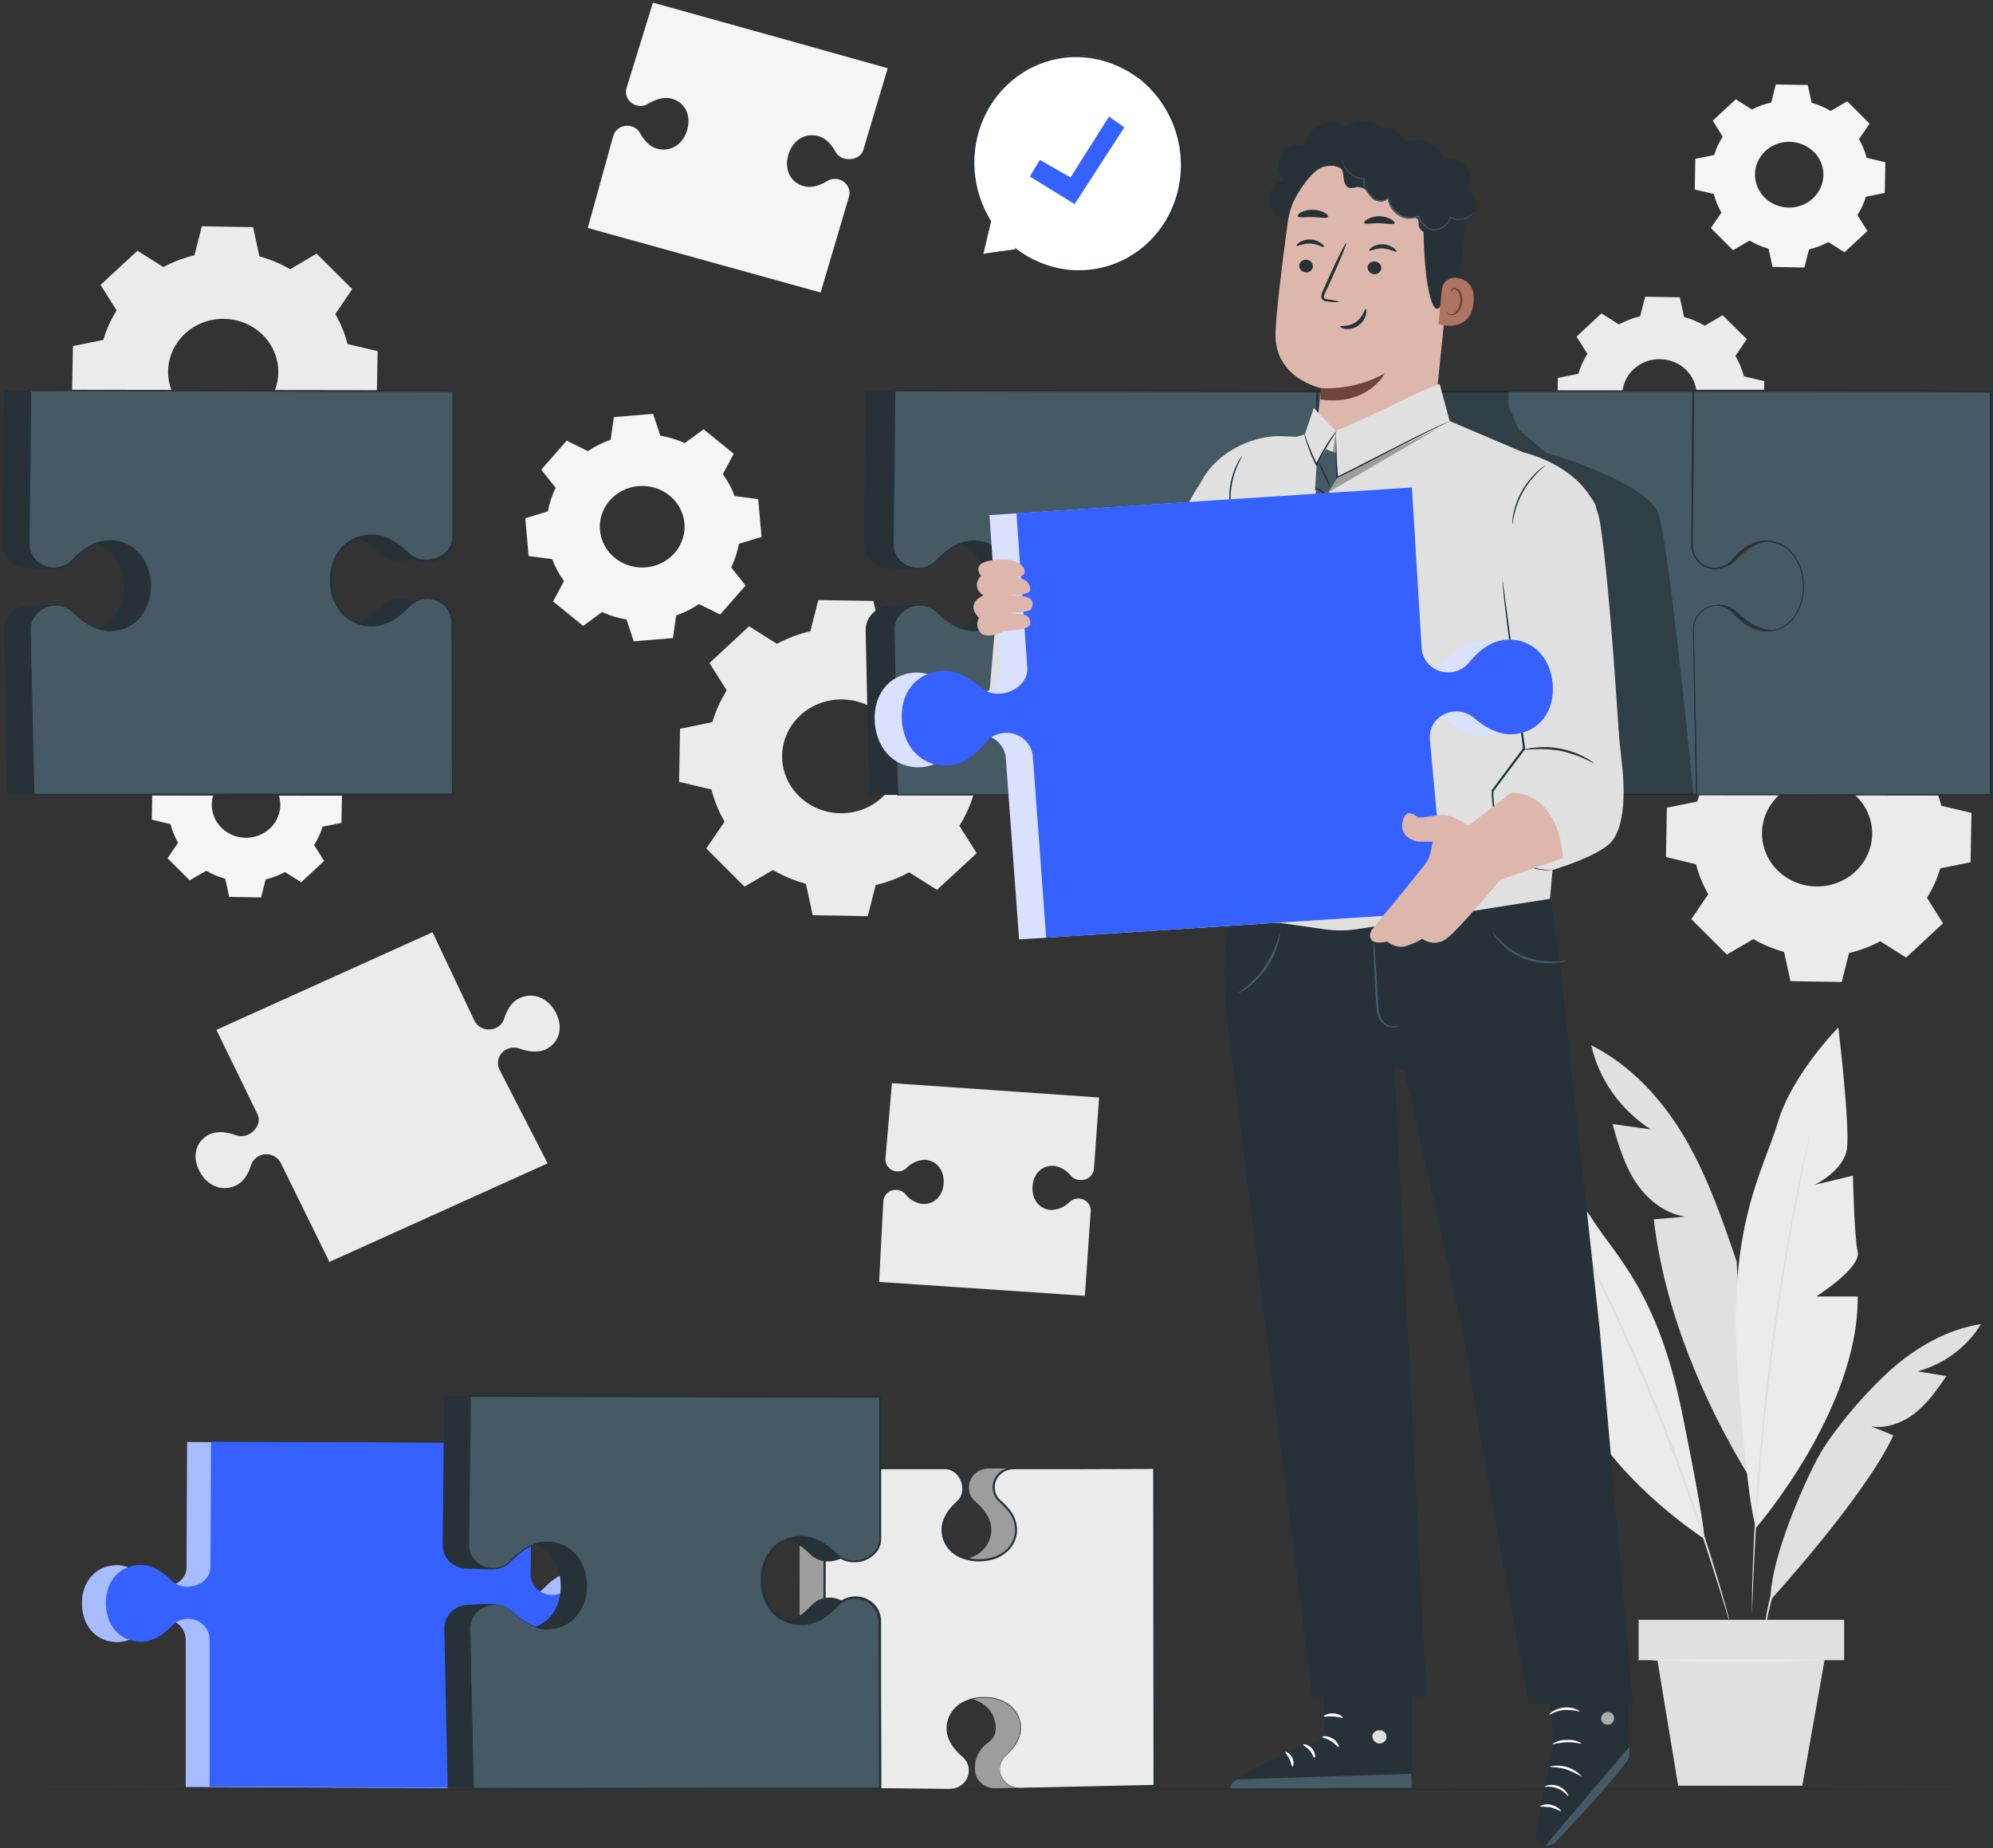 <svg width="592" height="549" viewBox="0 0 592 549" fill="none" xmlns="http://www.w3.org/2000/svg">
<rect x="0" y="0" width="592" height="549" fill="#333333" stroke="none"/>
<path d="M140.952 303.242C141.374 304.063 142.042 304.744 142.871 305.196C143.699 305.648 144.648 305.851 145.597 305.778C146.546 305.705 147.451 305.359 148.194 304.786C148.936 304.213 149.484 303.439 149.765 302.563C150.344 300.649 151.628 297.716 154.272 296.504C158.351 294.565 162.82 296.359 165.111 300.806C167.402 305.254 166.143 309.774 162.064 311.713C159.433 312.924 156.236 312.173 154.309 311.446C153.418 311.126 152.448 311.07 151.524 311.287C150.6 311.504 149.765 311.983 149.128 312.662C148.49 313.342 148.079 314.189 147.948 315.096C147.817 316.003 147.972 316.927 148.392 317.748L162.669 345.547L97.847 374.824L83.382 345.389C82.96 344.568 82.292 343.887 81.464 343.435C80.635 342.983 79.686 342.781 78.737 342.854C77.788 342.927 76.883 343.272 76.141 343.845C75.398 344.418 74.85 345.192 74.569 346.068C73.99 347.982 72.706 350.915 70.062 352.127C65.984 354.066 61.514 352.272 59.223 347.813C56.932 343.353 58.191 338.857 62.27 336.906C64.901 335.695 68.099 336.446 70.025 337.161C70.633 337.386 71.283 337.486 71.933 337.454C72.584 337.423 73.22 337.261 73.802 336.979C76.143 335.864 77.578 333.198 76.47 330.92L64.272 305.896L128.476 276.897L140.952 303.242Z" fill="#EBEBEB"/>
<path d="M235.422 12.344L263.684 20.269L256.446 44.506C255.829 46.723 253.147 47.693 250.843 47.099C250.274 46.958 249.741 46.704 249.28 46.353C248.818 46.003 248.437 45.563 248.162 45.063C247.281 43.452 245.644 41.076 243 40.41C238.997 39.38 235.333 41.743 234.125 46.117C232.916 50.492 234.855 54.297 238.871 55.327C241.452 55.982 244.158 54.734 245.745 53.752C246.245 53.453 246.804 53.256 247.387 53.175C247.969 53.093 248.563 53.129 249.131 53.279C249.679 53.42 250.193 53.663 250.644 53.995C251.094 54.327 251.472 54.741 251.756 55.214C252.04 55.687 252.225 56.209 252.299 56.75C252.374 57.291 252.337 57.842 252.19 58.369L243.768 86.883L202.073 75.335L177.599 68.548L174.591 67.712L182.144 40.434C182.29 39.906 182.543 39.412 182.888 38.978C183.233 38.544 183.663 38.181 184.154 37.907C184.645 37.634 185.187 37.456 185.75 37.384C186.312 37.313 186.883 37.348 187.432 37.489C188 37.633 188.532 37.888 188.993 38.238C189.454 38.588 189.836 39.026 190.113 39.525C190.994 41.137 192.631 43.524 195.275 44.191C199.278 45.221 202.941 42.846 204.15 38.483C205.359 34.12 203.42 30.303 199.404 29.273C196.823 28.607 194.116 29.867 192.53 30.836C192.031 31.138 191.472 31.337 190.89 31.42C190.307 31.503 189.712 31.47 189.144 31.321C188.596 31.18 188.082 30.937 187.631 30.605C187.181 30.273 186.803 29.859 186.518 29.387C186.234 28.914 186.05 28.392 185.975 27.851C185.901 27.309 185.938 26.759 186.084 26.232L193.94 0.783L235.384 12.332" fill="#F5F5F5"/>
<path d="M301.452 324.243L326.479 325.988L324.931 347.352C324.799 348.297 324.287 349.154 323.505 349.738C322.723 350.323 321.735 350.589 320.751 350.479C320.251 350.462 319.761 350.346 319.31 350.138C318.859 349.929 318.458 349.633 318.133 349.267C317.521 348.467 316.752 347.79 315.868 347.277C314.984 346.763 314.004 346.422 312.984 346.274C309.459 346.104 306.853 348.698 306.689 352.551C306.525 356.405 308.804 359.228 312.329 359.398C313.357 359.358 314.366 359.124 315.299 358.708C316.232 358.292 317.071 357.703 317.768 356.974C318.127 356.638 318.556 356.377 319.026 356.208C319.497 356.039 319.998 355.965 320.499 355.993C321.472 356.04 322.386 356.457 323.04 357.152C323.694 357.847 324.035 358.764 323.987 359.701L322.249 384.883L285.401 382.398L263.798 380.944L261.129 380.762L262.388 356.78C262.437 355.841 262.871 354.958 263.596 354.326C264.32 353.694 265.276 353.365 266.253 353.412C266.75 353.43 267.239 353.547 267.687 353.755C268.136 353.964 268.534 354.259 268.858 354.623C269.469 355.424 270.239 356.101 271.123 356.615C272.006 357.129 272.987 357.469 274.007 357.617C277.532 357.786 280.138 355.193 280.302 351.339C280.466 347.486 278.187 344.662 274.662 344.493C273.629 344.537 272.617 344.78 271.683 345.207C270.749 345.634 269.913 346.235 269.224 346.977C268.864 347.314 268.435 347.574 267.965 347.741C267.494 347.908 266.992 347.978 266.492 347.946C265.519 347.899 264.605 347.482 263.951 346.787C263.297 346.092 262.957 345.175 263.004 344.238L264.943 321.722L301.452 324.243Z" fill="#EBEBEB"/>
<path d="M472.665 310.477C484.725 316.536 493.991 326.861 500.638 338.264C507.285 349.667 511.578 362.197 515.833 374.618L519.61 438.712C505.573 415.687 494.293 388.688 491.247 362.173L500.6 361.373C494.306 360.452 489.069 356.078 485.72 350.903C482.371 345.729 480.684 339.742 478.972 333.865L490.365 335.477C481.345 329.644 475.006 320.691 472.665 310.477Z" fill="#E0E0E0"/>
<path d="M521.675 453.726C521.675 453.726 552.153 418.583 551.801 385.089H539.489C539.489 385.089 552.871 376.606 551.814 371.88C550.756 367.154 550.404 349.194 550.404 349.194L539.073 351.909C539.073 351.909 547.521 347.837 548.578 341.414C549.636 334.992 546.06 305.181 546.06 305.181C546.06 305.181 532.338 319.056 528.121 333.283C523.903 347.51 512.951 364.1 516.186 407.435C519.422 450.769 521.675 453.726 521.675 453.726Z" fill="#EBEBEB"/>
<path d="M506.228 457.047C506.228 457.047 473.207 435.876 465.867 408.84L475.762 406.247C475.762 406.247 463.085 402.26 462.858 398.225C462.632 394.189 458.817 379.696 458.817 379.696L468.486 379.502C468.486 379.502 460.768 378.012 458.414 373.055C456.06 368.099 452.12 343.414 452.12 343.414C452.12 343.414 466.371 351.679 473.043 362.234C479.715 372.789 492.342 383.78 499.581 419.311C506.82 454.841 506.228 457.047 506.228 457.047Z" fill="#EBEBEB"/>
<path d="M537.852 335.792C537.799 335.908 537.761 336.03 537.739 336.155C537.663 336.434 537.575 336.785 537.462 337.234C537.235 338.228 536.908 339.657 536.492 341.402C536.077 343.148 535.573 345.426 535.032 348.019C534.491 350.612 533.861 353.533 533.244 356.793C531.985 363.3 530.55 371.092 529.128 379.745C527.705 388.397 526.383 397.922 525.162 408.016C523.941 418.111 523.035 427.672 522.33 436.409C521.625 445.147 521.159 453.048 520.882 459.664C520.718 462.985 520.643 465.978 520.554 468.608C520.466 471.237 520.416 473.515 520.403 475.37C520.391 477.224 520.403 478.617 520.403 479.635C520.403 480.096 520.403 480.459 520.403 480.75C520.403 481.041 520.403 481.126 520.403 481.126C520.416 481.001 520.416 480.875 520.403 480.75V479.635C520.403 478.617 520.504 477.212 520.567 475.37C520.63 473.528 520.706 471.249 520.831 468.62C520.957 465.99 521.058 462.997 521.259 459.689C521.587 453.072 522.141 445.147 522.833 436.458C523.526 427.769 524.533 418.135 525.729 408.089C526.925 398.043 528.246 388.506 529.644 379.841C531.041 371.177 532.439 363.349 533.698 356.877C534.289 353.606 534.957 350.673 535.397 348.08C535.838 345.486 536.354 343.232 536.744 341.451C537.134 339.67 537.386 338.264 537.6 337.27C537.676 336.81 537.751 336.446 537.802 336.167C537.83 336.044 537.847 335.918 537.852 335.792Z" fill="#E0E0E0"/>
<path d="M525.905 475.236C525.905 475.236 553.803 444.771 562.414 426.351L555.867 423.673C560.613 424.424 565.46 422.461 569.136 419.48C572.812 416.499 575.506 412.585 578.163 408.731L569.602 407.326C577.52 405.157 584.262 400.13 588.423 393.293C578.251 394.856 569.061 400.285 561.482 406.974C555.453 412.531 549.974 418.617 545.116 425.151C542.695 428.298 540.587 431.658 538.821 435.185C534.126 444.541 525.892 464.051 525.905 475.236Z" fill="#E0E0E0"/>
<path d="M465.426 361.143C465.458 361.252 465.5 361.357 465.552 361.458L465.98 362.343L467.63 365.772C469.128 368.705 471.23 372.958 473.798 378.242C478.96 388.797 485.708 403.484 492.38 420.062C499.052 436.64 504.34 451.945 507.915 463.07C509.715 468.632 511.125 473.152 512.069 476.278C512.535 477.805 512.913 479.017 513.177 479.914L513.479 480.847C513.555 481.053 513.605 481.162 513.605 481.162C513.625 481.054 513.625 480.943 513.605 480.835C513.53 480.58 513.454 480.265 513.354 479.89C513.114 479.005 512.787 477.793 512.359 476.254C511.49 473.103 510.156 468.559 508.406 462.924C504.931 451.751 499.694 436.434 493.035 419.832C486.375 403.23 479.526 388.506 474.289 377.987C471.671 372.728 469.493 368.499 467.932 365.603C467.176 364.185 466.572 363.07 466.131 362.27L465.653 361.41C465.591 361.311 465.515 361.221 465.426 361.143Z" fill="#E0E0E0"/>
<path d="M523.538 488.287C523.618 488.111 523.665 487.922 523.676 487.73C523.752 487.294 523.853 486.76 523.966 486.118C524.18 484.712 524.545 482.689 525.061 480.192C525.577 477.696 526.32 474.763 527.201 471.516C528.083 468.268 529.304 464.778 530.714 461.155C532.124 457.531 533.685 454.15 535.196 451.133C536.706 448.115 538.217 445.449 539.551 443.256C540.886 441.063 541.981 439.305 542.787 438.118C543.139 437.56 543.441 437.1 543.693 436.724C543.801 436.563 543.893 436.392 543.97 436.215C543.97 436.215 543.819 436.349 543.58 436.652L542.573 437.972C541.704 439.184 540.533 440.857 539.149 443.026C537.764 445.195 536.228 447.873 534.654 450.866C533.081 453.859 531.532 457.289 530.097 460.924C528.662 464.56 527.579 468.111 526.622 471.37C525.666 474.63 525.049 477.599 524.608 480.108C524.167 482.616 523.853 484.664 523.714 486.082L523.551 487.718C523.518 487.906 523.514 488.098 523.538 488.287Z" fill="#E0E0E0"/>
<path d="M486.74 481.125H547.785V493.11H486.74V481.125Z" fill="#E0E0E0"/>
<path d="M541.969 493.11L535.359 530.398H498.473L492.317 493.11H541.969Z" fill="#E0E0E0"/>
<path d="M490.479 493.11C490.479 493.28 502.023 493.426 516.274 493.426C530.525 493.426 542.057 493.28 542.057 493.11C542.057 492.941 530.513 492.795 516.274 492.795C502.036 492.795 490.479 492.941 490.479 493.11Z" fill="#EBEBEB"/>
<path d="M271.238 191.924C268.183 190.143 264.893 188.765 261.456 187.828L259.442 178.497L243.076 178.23L240.709 187.477C237.24 188.302 233.901 189.565 230.776 191.233L222.505 186.022L210.734 196.929L215.858 205.072C214.012 208.016 212.581 211.182 211.603 214.488L201.997 216.476L201.708 232.229L211.313 234.495C212.17 237.836 213.486 241.052 215.228 244.057L209.802 252.018L221.133 263.361L229.593 258.417C232.653 260.196 235.947 261.574 239.387 262.513L241.401 271.844L257.767 272.123L260.121 262.864C263.592 262.046 266.933 260.783 270.054 259.108L278.325 264.318L290.109 253.412L284.973 245.269C286.826 242.329 288.257 239.162 289.228 235.853L298.921 233.914L299.211 218.16L289.593 215.894C288.741 212.554 287.428 209.338 285.69 206.333L291.116 198.371L279.786 187.04L271.326 191.973L271.238 191.924ZM262.513 212.913C264.926 215.318 266.544 218.359 267.162 221.649C267.78 224.94 267.37 228.333 265.984 231.399C264.599 234.465 262.299 237.067 259.377 238.875C256.455 240.684 253.042 241.617 249.568 241.558C246.095 241.499 242.718 240.449 239.865 238.542C237.011 236.635 234.809 233.956 233.537 230.845C232.266 227.733 231.981 224.328 232.72 221.061C233.459 217.793 235.187 214.81 237.688 212.489C241.049 209.373 245.557 207.669 250.223 207.748C254.889 207.828 259.331 209.685 262.576 212.913H262.513Z" fill="#EBEBEB"/>
<path d="M86.177 79.976C83.33 78.313 80.265 77.025 77.062 76.147L75.186 67.47L59.953 67.215L57.763 75.819C54.536 76.591 51.429 77.768 48.522 79.322L40.83 74.474L29.865 84.629L34.636 92.203C32.919 94.941 31.59 97.888 30.683 100.965L21.67 102.782L21.393 117.433L30.343 119.554C31.14 122.662 32.363 125.653 33.982 128.449L28.946 135.853L39.521 146.408L47.389 141.815C50.238 143.468 53.303 144.748 56.504 145.62L58.38 154.297L73.613 154.551L75.803 145.947C79.031 145.18 82.139 144.002 85.044 142.445L92.748 147.293L103.701 137.101L98.93 129.527C100.653 126.791 101.987 123.844 102.895 120.766L111.909 118.96L112.173 104.297L103.235 102.189C102.438 99.081 101.214 96.09 99.597 93.294L104.632 85.877L94.045 75.335L86.177 79.976ZM78.057 99.498C80.309 101.738 81.821 104.571 82.4 107.638C82.979 110.705 82.6 113.869 81.31 116.728C80.021 119.588 77.879 122.015 75.156 123.702C72.433 125.39 69.251 126.261 66.013 126.207C62.775 126.153 59.626 125.175 56.966 123.397C54.305 121.62 52.252 119.122 51.067 116.221C49.882 113.32 49.618 110.145 50.307 107.1C50.997 104.054 52.611 101.273 54.943 99.111C58.064 96.216 62.25 94.632 66.583 94.704C70.916 94.777 75.042 96.501 78.057 99.498Z" fill="#EBEBEB"/>
<path d="M559.619 217.057C556.776 215.402 553.714 214.122 550.517 213.252L548.641 204.6L533.408 204.333L531.218 212.949C527.986 213.706 524.877 214.884 521.977 216.451L514.273 211.604L503.32 221.783L508.091 229.357C506.378 232.088 505.048 235.026 504.138 238.095L495.124 239.9L494.86 254.563L503.786 256.708C504.583 259.815 505.807 262.807 507.424 265.603L502.388 273.019L512.951 283.526L520.819 278.933C523.669 280.586 526.734 281.87 529.934 282.75L531.835 291.427L547.055 291.681L549.258 283.065C552.486 282.303 555.594 281.13 558.498 279.575L566.19 284.423L577.156 274.243L572.384 266.669C574.097 263.935 575.423 260.993 576.325 257.92L585.339 256.114L585.603 241.451L576.665 239.343C575.869 236.235 574.645 233.244 573.026 230.448L578.062 223.044L567.487 212.489L559.606 217.082L559.619 217.057ZM551.499 236.592C553.753 238.831 555.266 241.664 555.847 244.731C556.428 247.799 556.05 250.964 554.76 253.824C553.471 256.685 551.33 259.113 548.606 260.801C545.882 262.489 542.7 263.361 539.461 263.306C536.222 263.252 533.073 262.274 530.412 260.495C527.751 258.717 525.699 256.219 524.514 253.316C523.329 250.414 523.066 247.239 523.757 244.193C524.449 241.146 526.064 238.366 528.398 236.204C531.518 233.313 535.702 231.731 540.032 231.804C544.362 231.877 548.485 233.598 551.499 236.592Z" fill="#EBEBEB"/>
<path d="M506.392 96.747C504.469 95.626 502.398 94.758 500.236 94.166L498.977 88.301L488.679 88.131L487.193 93.948C484.991 94.478 482.873 95.293 480.899 96.372L475.699 93.088L468.284 99.983L471.52 105.097C470.352 106.951 469.45 108.948 468.838 111.035L462.745 112.247L462.569 122.159L468.612 123.589C469.163 125.709 470.01 127.747 471.129 129.648L467.718 134.665L474.868 141.791L480.219 138.555C482.143 139.674 484.213 140.542 486.375 141.136L487.634 147.002L497.932 147.171L499.417 141.355C501.616 140.843 503.734 140.048 505.712 138.992L510.924 142.276L518.326 135.38L515.104 130.266C516.259 128.411 517.16 126.419 517.785 124.341L523.878 123.129L524.054 113.216L518.012 111.786C517.454 109.668 516.607 107.631 515.494 105.727L518.868 100.746L511.692 93.621L506.392 96.747ZM500.903 109.956C502.412 111.473 503.42 113.386 503.8 115.453C504.18 117.521 503.916 119.651 503.04 121.574C502.164 123.497 500.716 125.127 498.878 126.259C497.041 127.39 494.896 127.973 492.715 127.932C490.534 127.892 488.415 127.23 486.624 126.031C484.833 124.832 483.451 123.149 482.653 121.195C481.855 119.241 481.676 117.103 482.139 115.051C482.602 112.999 483.686 111.125 485.255 109.665C486.299 108.692 487.533 107.927 488.886 107.414C490.238 106.9 491.683 106.649 493.136 106.674C494.59 106.698 496.024 106.999 497.357 107.558C498.689 108.117 499.895 108.924 500.903 109.932V109.956Z" fill="#EBEBEB"/>
<path d="M543.807 32.957C542.039 31.909 540.134 31.094 538.141 30.533L536.971 25.25L527.491 25.092L526.131 30.448C524.127 30.891 522.192 31.587 520.378 32.521L515.594 29.491L508.771 35.829L511.692 40.592C510.606 42.294 509.759 44.128 509.174 46.045L503.572 47.172L503.408 56.297L509.073 57.605C509.566 59.539 510.324 61.402 511.326 63.144L508.192 67.749L514.776 74.317L519.673 71.457C521.439 72.507 523.345 73.322 525.338 73.88L526.509 79.285L535.976 79.443L537.348 74.086C539.354 73.607 541.284 72.874 543.089 71.905L547.885 74.935L554.696 68.597L551.725 63.883C552.816 62.183 553.663 60.348 554.243 58.429L559.858 57.303L560.021 48.19L554.457 46.869C553.962 44.938 553.2 43.079 552.191 41.343L555.326 36.726L548.704 30.097L543.807 32.945V32.957ZM538.771 45.075C540.167 46.467 541.103 48.225 541.46 50.129C541.818 52.032 541.581 53.995 540.78 55.769C539.978 57.542 538.648 59.047 536.958 60.094C535.268 61.14 533.294 61.681 531.285 61.647C529.276 61.613 527.322 61.006 525.671 59.903C524.02 58.801 522.746 57.252 522.01 55.452C521.274 53.652 521.108 51.682 521.535 49.792C521.962 47.902 522.961 46.176 524.407 44.833C526.349 43.044 528.948 42.069 531.636 42.121C534.324 42.173 536.88 43.248 538.746 45.112L538.771 45.075Z" fill="#F5F5F5"/>
<path d="M85.434 220.123C83.666 219.092 81.76 218.297 79.769 217.76L78.611 212.355L69.131 212.198L67.771 217.554C65.761 218.03 63.826 218.764 62.018 219.735L57.221 216.718L50.398 223.056L53.369 227.77C52.284 229.472 51.437 231.306 50.851 233.223L45.249 234.35L45.086 243.463L50.65 244.784C51.136 246.716 51.894 248.575 52.903 250.309L49.769 254.927L56.353 261.482L61.25 258.635C63.018 259.666 64.924 260.461 66.915 260.998L68.073 266.402L77.553 266.56L78.913 261.204C80.923 260.727 82.858 259.994 84.666 259.022L89.462 262.052L96.273 255.714L93.302 251C94.393 249.3 95.24 247.466 95.82 245.547L101.422 244.42L101.598 235.295L96.034 233.986C95.537 232.052 94.775 230.19 93.768 228.448L96.903 223.843L90.319 217.275L85.421 220.135L85.434 220.123ZM80.398 232.241C81.797 233.634 82.734 235.395 83.093 237.301C83.452 239.207 83.215 241.172 82.413 242.949C81.611 244.725 80.279 246.233 78.587 247.28C76.895 248.328 74.918 248.87 72.906 248.836C70.894 248.802 68.937 248.194 67.284 247.09C65.631 245.986 64.355 244.434 63.618 242.632C62.882 240.829 62.716 238.857 63.144 236.964C63.572 235.072 64.573 233.344 66.021 231.999C67.965 230.202 70.57 229.222 73.263 229.275C75.957 229.327 78.519 230.407 80.386 232.278L80.398 232.241Z" fill="#F5F5F5"/>
<path d="M203.395 131.611C201.086 130.568 198.643 129.827 196.131 129.406L193.99 122.923L182.345 123.892L181.389 130.618C178.987 131.447 176.713 132.584 174.628 133.999L168.334 130.884L160.78 139.488L165.048 144.893C163.966 147.117 163.191 149.468 162.744 151.885L156.021 153.945L157.029 165.155L164.016 166.076C164.879 168.386 166.06 170.575 167.528 172.583L164.292 178.642L173.231 185.913L178.846 181.805C181.156 182.847 183.598 183.592 186.11 184.023L188.25 190.494L199.895 189.525L200.852 182.799C203.252 181.968 205.525 180.831 207.612 179.418L213.907 182.532L221.46 173.928L217.192 168.524C218.276 166.301 219.046 163.95 219.484 161.531L226.219 159.471L225.212 148.262L218.225 147.341C217.361 145.031 216.18 142.842 214.712 140.833L217.948 134.774L209.009 127.503L203.395 131.611ZM198.799 147.123C200.721 148.658 202.124 150.708 202.832 153.013C203.539 155.318 203.519 157.773 202.773 160.067C202.027 162.36 200.59 164.388 198.644 165.894C196.697 167.399 194.33 168.313 191.842 168.52C189.355 168.727 186.86 168.217 184.674 167.056C182.488 165.894 180.711 164.134 179.567 161.997C178.424 159.861 177.966 157.445 178.252 155.058C178.538 152.67 179.556 150.419 181.175 148.589C183.322 146.163 186.375 144.648 189.674 144.374C192.973 144.099 196.252 145.087 198.799 147.123Z" fill="#F5F5F5"/>
<path d="M2.332 531.489C2.332 531.671 134.217 531.804 296.857 531.804C459.497 531.804 591.444 531.671 591.444 531.489C591.444 531.307 459.585 531.174 296.857 531.174C134.129 531.174 2.332 531.319 2.332 531.489Z" fill="#263238"/>
<path d="M289.618 525.551C289.476 523.128 290.336 520.749 292.01 518.934C293.785 517.141 295.787 516.668 295.787 513.154C295.673 507.725 291.091 504.017 284.695 504.138C278.3 504.259 273.856 508.137 273.969 513.566C274.032 517.068 278.489 517.977 279.383 520.304C280.049 522.048 280.472 523.869 280.642 525.721C280.657 526.464 280.52 527.203 280.238 527.895C279.956 528.587 279.536 529.219 279 529.754C278.465 530.29 277.825 530.719 277.117 531.017C276.41 531.314 275.648 531.475 274.876 531.489L237.436 531.15L237.511 474.63L237.562 436.058H273.164C276.412 436.058 278.728 439.003 278.791 442.117C278.813 442.888 278.669 443.656 278.367 444.371C278.066 445.087 277.615 445.734 277.041 446.273C275.178 447.982 272.585 451.012 272.648 454.514C272.761 459.943 277.356 463.663 283.751 463.542C290.147 463.421 294.578 459.531 294.477 454.102C294.402 450.6 291.682 447.667 289.756 446.031C289.158 445.516 288.678 444.887 288.347 444.184C288.015 443.481 287.839 442.719 287.83 441.947C287.815 441.204 287.952 440.465 288.234 439.773C288.516 439.081 288.936 438.449 289.472 437.913C290.007 437.378 290.647 436.949 291.355 436.651C292.062 436.354 292.824 436.193 293.596 436.179L335.518 436.046V530.362L295.61 531.137C294.835 531.152 294.065 531.019 293.343 530.745C292.622 530.472 291.963 530.064 291.406 529.544C290.849 529.025 290.405 528.405 290.098 527.72C289.791 527.034 289.628 526.297 289.618 525.551Z" fill="#E0E0E0"/>
<g opacity="0.3">
<path d="M289.618 525.551C289.476 523.128 290.336 520.749 292.01 518.934C293.785 517.141 295.787 516.668 295.787 513.154C295.673 507.725 291.091 504.017 284.695 504.138C278.3 504.259 273.856 508.137 273.969 513.566C274.032 517.068 278.489 517.977 279.383 520.304C280.049 522.048 280.472 523.869 280.642 525.721C280.657 526.464 280.52 527.203 280.238 527.895C279.956 528.587 279.536 529.219 279 529.754C278.465 530.29 277.825 530.719 277.117 531.017C276.41 531.314 275.648 531.475 274.876 531.489L237.436 531.15L237.511 474.63L237.562 436.058H273.164C276.412 436.058 278.728 439.003 278.791 442.117C278.813 442.888 278.669 443.656 278.367 444.371C278.066 445.087 277.615 445.734 277.041 446.273C275.178 447.982 272.585 451.012 272.648 454.514C272.761 459.943 277.356 463.663 283.751 463.542C290.147 463.421 294.578 459.531 294.477 454.102C294.402 450.6 291.682 447.667 289.756 446.031C289.158 445.516 288.678 444.887 288.347 444.184C288.015 443.481 287.839 442.719 287.83 441.947C287.815 441.204 287.952 440.465 288.234 439.773C288.516 439.081 288.936 438.449 289.472 437.913C290.007 437.378 290.647 436.949 291.355 436.651C292.062 436.354 292.824 436.193 293.596 436.179L335.518 436.046V530.362L295.61 531.137C294.835 531.152 294.065 531.019 293.343 530.745C292.622 530.472 291.963 530.064 291.406 529.544C290.849 529.025 290.405 528.405 290.098 527.72C289.791 527.034 289.628 526.297 289.618 525.551Z" fill="black"/>
</g>
<path d="M297.008 525.551C296.987 524.78 297.133 524.014 297.437 523.3C297.74 522.587 298.194 521.942 298.77 521.406C300.621 519.698 303.227 516.668 303.152 513.154C303.038 507.725 298.456 504.017 292.06 504.138C285.665 504.259 281.221 508.137 281.334 513.566C281.397 517.068 284.129 520.001 286.043 521.637C286.913 522.395 287.527 523.386 287.807 524.483C288.086 525.579 288.019 526.732 287.613 527.791C287.206 528.851 286.48 529.769 285.527 530.428C284.575 531.087 283.439 531.456 282.266 531.489L244.826 531.15L244.801 474.63L244.952 436.058H280.554C283.802 436.058 286.118 439.003 286.181 442.117C286.204 442.89 286.059 443.658 285.755 444.374C285.452 445.09 284.996 445.737 284.419 446.273C282.568 447.982 279.962 451.012 280.038 454.514C280.151 459.943 284.746 463.663 291.141 463.542C297.537 463.421 301.968 459.531 301.867 454.102C301.792 450.6 299.073 447.667 297.146 446.031C296.549 445.516 296.068 444.887 295.737 444.184C295.405 443.481 295.229 442.719 295.22 441.947C295.205 441.204 295.343 440.465 295.624 439.773C295.906 439.081 296.326 438.449 296.862 437.913C297.397 437.378 298.037 436.949 298.745 436.651C299.452 436.354 300.214 436.193 300.986 436.179L342.908 436.046V530.362L303 531.137C302.225 531.152 301.455 531.019 300.733 530.745C300.012 530.472 299.354 530.064 298.797 529.544C298.24 529.025 297.795 528.405 297.488 527.72C297.181 527.034 297.018 526.297 297.008 525.551Z" fill="#EBEBEB"/>
<path d="M297.008 525.551C296.98 525.817 296.98 526.085 297.008 526.351C297.125 527.146 297.422 527.907 297.877 528.581C298.629 529.688 299.753 530.514 301.062 530.919C301.902 531.161 302.782 531.247 303.655 531.174H306.626L342.858 530.556H343.047V530.374C343.047 506.501 343.047 473.94 343.147 436.058V435.779H342.845H317.465H304.234H300.873C299.972 435.804 299.088 436.017 298.282 436.403C297.476 436.789 296.766 437.34 296.203 438.017C295.64 438.694 295.237 439.481 295.022 440.323C294.806 441.165 294.784 442.042 294.956 442.893C295.183 444.046 295.767 445.106 296.63 445.934C297.486 446.661 298.282 447.451 299.01 448.297C300.535 449.924 301.425 452.01 301.528 454.199C301.547 455.29 301.342 456.374 300.925 457.389C300.508 458.404 299.887 459.329 299.098 460.113C297.453 461.681 295.315 462.683 293.017 462.96C290.706 463.328 288.335 463.102 286.144 462.306C283.926 461.513 282.119 459.917 281.108 457.859C280.62 456.833 280.355 455.723 280.329 454.596C280.303 453.468 280.517 452.348 280.957 451.303C281.414 450.246 282.019 449.255 282.757 448.358C283.128 447.903 283.523 447.466 283.94 447.049C284.331 446.625 284.822 446.249 285.199 445.728C285.889 444.884 286.325 443.874 286.458 442.808C286.566 441.758 286.428 440.698 286.055 439.706C285.725 438.693 285.117 437.786 284.295 437.08C283.472 436.374 282.467 435.895 281.385 435.694C280.264 435.585 279.295 435.694 278.238 435.634H244.624V436.058C244.624 471.092 244.524 503.375 244.486 531.198V531.453H244.801L268.38 531.647L279.282 531.731H281.901C282.798 531.755 283.689 531.598 284.52 531.271C285.326 530.935 286.05 530.437 286.64 529.81C287.231 529.183 287.675 528.441 287.944 527.635C288.201 526.858 288.287 526.036 288.196 525.225C288.105 524.413 287.839 523.628 287.415 522.921C286.996 522.244 286.455 521.645 285.816 521.152C285.252 520.648 284.723 520.11 284.23 519.54C283.25 518.449 282.49 517.192 281.989 515.832C281.53 514.522 281.43 513.119 281.7 511.761C281.932 510.479 282.467 509.266 283.263 508.215C284.06 507.165 285.097 506.305 286.295 505.701C288.489 504.597 290.965 504.118 293.433 504.32C295.65 504.424 297.786 505.153 299.576 506.416C301.136 507.556 302.256 509.164 302.761 510.985C303.214 512.543 303.183 514.194 302.673 515.735C302.219 517.011 301.551 518.206 300.697 519.274C300.015 520.128 299.275 520.938 298.481 521.697C297.916 522.278 297.487 522.968 297.222 523.721C297.083 524.179 296.998 524.651 296.97 525.127C296.956 525.284 296.956 525.442 296.97 525.6C296.989 524.97 297.099 524.346 297.298 523.745C297.566 523.008 297.996 522.335 298.557 521.77C299.364 521.034 300.117 520.245 300.81 519.407C301.694 518.339 302.383 517.134 302.849 515.844C303.38 514.275 303.424 512.59 302.975 510.997C302.475 509.119 301.33 507.458 299.727 506.283C297.898 504.975 295.708 504.216 293.433 504.102C290.906 503.878 288.366 504.362 286.118 505.495C284.876 506.119 283.798 507.008 282.967 508.094C282.136 509.18 281.573 510.434 281.322 511.761C281.043 513.178 281.139 514.641 281.599 516.014C282.116 517.416 282.897 518.714 283.903 519.843C284.408 520.429 284.95 520.983 285.527 521.504C286.129 521.974 286.644 522.54 287.05 523.176C287.446 523.847 287.69 524.591 287.766 525.359C287.842 526.128 287.749 526.903 287.492 527.634C287.235 528.365 286.821 529.036 286.276 529.602C285.731 530.168 285.068 530.617 284.331 530.919C282.807 531.574 281.02 531.271 279.295 531.319L268.405 531.198L244.838 530.968L245.103 531.222C245.166 503.35 245.254 471.116 245.342 436.082L245.015 436.397H269.035C273.089 436.397 277.281 436.397 281.297 436.397C285.262 436.967 287.251 442.384 284.746 445.425C284.349 445.851 283.929 446.255 283.487 446.637C283.059 447.073 282.656 447.522 282.228 447.994C281.453 448.939 280.817 449.984 280.34 451.097C279.868 452.221 279.638 453.427 279.667 454.639C279.695 455.852 279.98 457.046 280.504 458.149C281.569 460.346 283.485 462.055 285.841 462.912C288.141 463.749 290.629 463.987 293.055 463.603C295.492 463.304 297.758 462.239 299.501 460.573C301.21 458.872 302.151 456.589 302.119 454.223C302.028 451.898 301.103 449.676 299.501 447.934C298.763 447.062 297.95 446.251 297.071 445.51C296.297 444.768 295.775 443.817 295.573 442.784C295.422 442.021 295.444 441.235 295.638 440.482C295.831 439.728 296.193 439.023 296.696 438.416C297.2 437.81 297.834 437.315 298.555 436.966C299.276 436.618 300.067 436.424 300.873 436.397H304.222H317.465L342.845 436.312L342.543 436.022C342.543 473.903 342.619 506.465 342.644 530.338L342.833 530.156L306.601 530.944L303.643 531.016C302.796 531.09 301.942 531.012 301.125 530.786C299.837 530.407 298.724 529.611 297.977 528.532C297.526 527.875 297.218 527.137 297.071 526.363C297.021 525.83 297.021 525.551 297.008 525.551Z" fill="#263238"/>
<path d="M150.495 467.686C150.506 468.494 150.683 469.292 151.016 470.034C151.348 470.776 151.829 471.448 152.431 472.011C153.033 472.573 153.745 473.016 154.525 473.314C155.305 473.612 156.139 473.758 156.978 473.746C157.848 473.737 158.707 473.555 159.5 473.21C160.293 472.866 161.003 472.368 161.586 471.746C163.449 469.747 166.76 466.899 170.713 466.899C176.844 466.814 181.2 471.479 181.301 478.157C181.401 484.834 177.197 489.633 171.066 489.717C167.113 489.778 163.714 487.039 161.8 485.088C160.906 484.209 159.759 483.608 158.507 483.362C157.255 483.117 155.955 483.238 154.775 483.71C153.595 484.182 152.589 484.983 151.887 486.011C151.185 487.038 150.818 488.245 150.835 489.475L151.515 531.186L55.169 530.762V486.942C55.151 485.712 54.749 484.514 54.016 483.506C53.282 482.498 52.251 481.725 51.056 481.287C49.861 480.85 48.557 480.768 47.312 481.053C46.068 481.337 44.942 481.975 44.078 482.883C42.215 484.882 38.904 487.73 34.951 487.73C28.82 487.815 24.465 483.161 24.351 476.472C24.238 469.783 28.455 464.996 34.586 464.911C38.539 464.851 41.951 467.589 43.864 469.541C44.469 470.145 45.198 470.622 46.004 470.941C46.81 471.26 47.676 471.415 48.548 471.395C52.073 471.395 55.472 468.971 55.421 465.541L55.597 428.326L151.011 428.751L150.495 467.686Z" fill="#D9E1FF"/>
<g opacity="0.3">
<path d="M150.495 467.686C150.506 468.494 150.683 469.292 151.016 470.034C151.348 470.776 151.829 471.448 152.431 472.011C153.033 472.573 153.745 473.016 154.525 473.314C155.305 473.612 156.139 473.758 156.978 473.746C157.848 473.737 158.707 473.555 159.5 473.21C160.293 472.866 161.003 472.368 161.586 471.746C163.449 469.747 166.76 466.899 170.713 466.899C176.844 466.814 181.2 471.479 181.301 478.157C181.401 484.834 177.197 489.633 171.066 489.717C167.113 489.778 163.714 487.039 161.8 485.088C160.906 484.209 159.759 483.608 158.507 483.362C157.255 483.117 155.955 483.238 154.775 483.71C153.595 484.182 152.589 484.983 151.887 486.011C151.185 487.038 150.818 488.245 150.835 489.475L151.515 531.186L55.169 530.762V486.942C55.151 485.712 54.749 484.514 54.016 483.506C53.282 482.498 52.251 481.725 51.056 481.287C49.861 480.85 48.557 480.768 47.312 481.053C46.068 481.337 44.942 481.975 44.078 482.883C42.215 484.882 38.904 487.73 34.951 487.73C28.82 487.815 24.465 483.161 24.351 476.472C24.238 469.783 28.455 464.996 34.586 464.911C38.539 464.851 41.951 467.589 43.864 469.541C44.469 470.145 45.198 470.622 46.004 470.941C46.81 471.26 47.676 471.415 48.548 471.395C52.073 471.395 55.472 468.971 55.421 465.541L55.597 428.326L151.011 428.751L150.495 467.686Z" fill="#3461FF"/>
</g>
<path d="M157.608 467.686C157.634 469.317 158.332 470.871 159.547 472.007C160.763 473.143 162.397 473.768 164.091 473.746C164.961 473.737 165.819 473.555 166.613 473.211C167.406 472.866 168.116 472.368 168.699 471.746C170.562 469.747 173.873 466.899 177.826 466.899C183.957 466.814 188.313 471.479 188.426 478.157C188.539 484.834 184.309 489.633 178.191 489.717C174.238 489.778 170.826 487.039 168.913 485.088C168.026 484.211 166.887 483.608 165.642 483.357C164.397 483.106 163.103 483.218 161.925 483.678C160.746 484.139 159.737 484.927 159.027 485.942C158.316 486.958 157.936 488.154 157.935 489.378L158.615 531.089L62.27 530.665V486.845C62.251 485.615 61.849 484.417 61.116 483.409C60.383 482.401 59.351 481.628 58.156 481.19C56.961 480.753 55.657 480.671 54.413 480.956C53.168 481.24 52.042 481.878 51.179 482.786C49.315 484.785 46.004 487.633 42.051 487.633C35.92 487.718 31.565 483.064 31.451 476.375C31.338 469.686 35.568 464.899 41.686 464.814C45.639 464.754 49.051 467.493 50.965 469.444C51.569 470.048 52.298 470.525 53.104 470.844C53.91 471.163 54.776 471.318 55.648 471.298C59.173 471.298 62.572 468.874 62.521 465.445L62.698 428.229L158.111 428.654L157.608 467.686Z" fill="#3461FF"/>
<path d="M139.139 476.654C141.128 476.654 147.423 475.781 148.808 477.175C150.998 479.368 150.52 484.034 155.014 483.949C161.976 483.816 166.735 478.375 166.571 470.777C166.408 463.178 161.447 457.919 154.486 458.052C150.004 458.125 151.351 464.766 148.38 465.82C146.617 466.438 140.914 465.893 138.913 465.929C137.958 465.952 137.008 465.792 136.117 465.46C135.227 465.127 134.414 464.628 133.724 463.992C133.035 463.355 132.484 462.594 132.101 461.751C131.719 460.909 131.514 460.002 131.498 459.082L131.938 414.633L204.351 414.73L253.827 414.851V457.107C253.903 460.961 250.05 463.724 246.047 463.796C245.06 463.821 244.078 463.648 243.164 463.29C242.25 462.931 241.422 462.394 240.734 461.712C238.544 459.507 234.654 456.416 230.172 456.501C223.21 456.635 218.451 462.088 218.602 469.674C218.754 477.26 223.739 482.531 230.688 482.41C235.182 482.325 238.934 479.09 241.036 476.811C241.695 476.102 242.5 475.533 243.399 475.138C244.298 474.744 245.273 474.534 246.261 474.521C247.213 474.502 248.159 474.663 249.046 474.997C249.932 475.33 250.742 475.828 251.429 476.463C252.115 477.098 252.665 477.857 253.046 478.696C253.427 479.536 253.633 480.44 253.651 481.356L253.827 531.125H132.971L131.976 483.755C131.959 482.835 132.132 481.922 132.483 481.066C132.835 480.211 133.358 479.431 134.024 478.771C134.69 478.111 135.484 477.584 136.362 477.221C137.24 476.858 138.184 476.665 139.139 476.654Z" fill="#263238"/>
<path d="M146.769 476.654C147.757 476.631 148.739 476.805 149.653 477.166C150.567 477.527 151.394 478.067 152.081 478.75C154.272 480.944 158.149 484.034 162.644 483.949C169.605 483.816 174.351 478.375 174.2 470.777C174.049 463.178 169.077 457.919 162.115 458.052C157.62 458.125 153.869 461.361 151.779 463.639C151.118 464.349 150.312 464.919 149.41 465.313C148.509 465.708 147.532 465.917 146.542 465.929C145.59 465.949 144.644 465.787 143.757 465.454C142.87 465.121 142.061 464.622 141.374 463.987C140.688 463.353 140.138 462.594 139.757 461.754C139.376 460.914 139.17 460.011 139.152 459.095L139.593 414.645L212.006 414.742L261.481 414.863V457.119C261.557 460.973 257.705 463.736 253.701 463.809C252.712 463.832 251.729 463.659 250.813 463.3C249.897 462.941 249.067 462.405 248.376 461.724C246.185 459.519 242.308 456.429 237.826 456.513C230.864 456.647 226.106 462.1 226.257 469.686C226.408 477.272 231.381 482.543 238.342 482.422C242.837 482.337 246.588 479.102 248.691 476.824C249.349 476.114 250.153 475.544 251.053 475.15C251.952 474.755 252.927 474.545 253.915 474.533C254.867 474.514 255.813 474.676 256.7 475.009C257.587 475.342 258.396 475.84 259.083 476.475C259.769 477.11 260.319 477.869 260.7 478.708C261.082 479.548 261.287 480.452 261.305 481.368L261.481 531.137H140.625L139.63 483.767C139.612 482.849 139.782 481.935 140.132 481.08C140.481 480.225 141.002 479.445 141.665 478.784C142.328 478.123 143.12 477.595 143.996 477.229C144.872 476.864 145.814 476.668 146.769 476.654Z" fill="#455A64"/>
<path d="M146.768 476.654C146.423 476.646 146.077 476.67 145.736 476.727C144.72 476.864 143.749 477.215 142.891 477.757C141.474 478.649 140.42 479.984 139.907 481.538C139.602 482.531 139.491 483.571 139.58 484.604C139.58 485.706 139.58 486.882 139.643 488.13C139.832 498.103 140.109 512.681 140.461 531.138V531.319H140.65L261.506 531.416H261.796V531.138C261.796 521.394 261.767 511.348 261.708 500.999C261.708 495.837 261.708 490.59 261.708 485.246C261.708 483.913 261.708 482.58 261.708 481.247C261.667 479.841 261.203 478.478 260.373 477.32C259.539 476.151 258.367 475.242 257.002 474.706C255.638 474.17 254.14 474.03 252.694 474.303C251.23 474.569 249.883 475.253 248.829 476.266C247.897 477.287 246.882 478.235 245.795 479.102C243.706 480.893 241.037 481.933 238.242 482.047C235.399 482.089 232.654 481.043 230.612 479.138C228.584 477.174 227.291 474.616 226.936 471.867C226.712 470.497 226.67 469.104 226.81 467.723C226.914 466.332 227.246 464.966 227.792 463.675C228.82 461.048 230.87 458.91 233.508 457.713C234.833 457.13 236.268 456.813 237.725 456.782C239.182 456.75 240.63 457.005 241.981 457.531C243.337 458.078 244.609 458.804 245.757 459.688C246.336 460.125 246.903 460.597 247.444 461.082C247.972 461.617 248.531 462.123 249.119 462.597C250.199 463.387 251.483 463.877 252.832 464.015C254.166 464.138 255.511 463.976 256.773 463.542C257.961 463.094 259.031 462.399 259.908 461.506C260.846 460.569 261.462 459.375 261.67 458.089C261.738 457.465 261.763 456.838 261.746 456.211V443.45C261.746 433.755 261.746 424.226 261.746 414.863V414.56H261.431L139.542 414.391H139.278V414.645C139.19 424.412 139.102 433.755 139.026 442.626C139.026 447.049 138.95 451.375 138.913 455.556C138.913 456.614 138.913 457.657 138.913 458.683C138.891 459.738 139.097 460.786 139.517 461.761C139.935 462.694 140.554 463.532 141.332 464.219C142.111 464.905 143.032 465.426 144.035 465.745C145.037 466.064 146.099 466.176 147.149 466.072C148.2 465.968 149.216 465.651 150.13 465.142C150.988 464.641 151.751 464.002 152.383 463.251C153.031 462.581 153.72 461.95 154.448 461.361C155.847 460.19 157.461 459.282 159.207 458.683C160.896 458.153 162.697 458.041 164.444 458.355C166.087 458.635 167.643 459.273 168.991 460.221C170.34 461.168 171.445 462.399 172.224 463.821C173.643 466.428 174.259 469.371 173.999 472.304C173.854 474.928 172.918 477.454 171.305 479.574C169.933 481.285 168.051 482.55 165.911 483.2C163.771 483.849 161.475 483.853 159.332 483.21C157.695 482.672 156.163 481.873 154.8 480.847C153.721 480.042 152.703 479.163 151.754 478.217C151.003 477.576 150.119 477.096 149.16 476.812C148.583 476.628 147.981 476.526 147.373 476.509C147.172 476.492 146.969 476.492 146.768 476.509H147.373C147.972 476.553 148.564 476.667 149.135 476.848C150.068 477.145 150.926 477.628 151.653 478.266C152.594 479.225 153.604 480.12 154.674 480.944C156.047 481.991 157.591 482.81 159.244 483.367C161.259 483.996 163.42 484.046 165.463 483.513C167.863 482.917 169.986 481.564 171.494 479.671C173.134 477.562 174.109 475.042 174.301 472.413C174.586 469.416 173.97 466.404 172.526 463.736C171.725 462.269 170.588 460.997 169.201 460.017C167.814 459.036 166.213 458.373 164.519 458.077C162.711 457.738 160.843 457.85 159.093 458.404C157.298 459.01 155.637 459.935 154.196 461.131C153.449 461.728 152.742 462.372 152.081 463.057C151.477 463.779 150.743 464.39 149.916 464.863C149.05 465.336 148.091 465.627 147.101 465.718C146.11 465.809 145.111 465.697 144.169 465.391C143.226 465.084 142.361 464.589 141.631 463.939C140.901 463.288 140.322 462.496 139.932 461.615C139.089 459.798 139.479 457.665 139.416 455.556C139.416 451.375 139.517 447.073 139.555 442.626C139.655 433.755 139.756 424.449 139.869 414.645L139.593 414.899L261.481 415.178L261.154 414.863V456.235C261.167 456.834 261.142 457.433 261.078 458.028C260.84 459.186 260.282 460.259 259.462 461.136C258.642 462.013 257.591 462.66 256.42 463.009C255.251 463.411 254.006 463.564 252.769 463.457C251.541 463.323 250.372 462.876 249.383 462.161C248.818 461.697 248.28 461.203 247.772 460.682C247.218 460.185 246.639 459.701 246.034 459.252C244.835 458.326 243.504 457.571 242.081 457.01C240.65 456.452 239.116 456.182 237.572 456.215C236.029 456.248 234.509 456.585 233.105 457.204C230.307 458.464 228.13 460.725 227.037 463.506C226.479 464.854 226.135 466.276 226.017 467.723C225.874 469.157 225.921 470.602 226.156 472.025C226.531 474.904 227.891 477.581 230.021 479.635C232.185 481.652 235.091 482.763 238.103 482.725C241.04 482.622 243.85 481.548 246.059 479.684C247.169 478.811 248.201 477.85 249.144 476.812C250.104 475.885 251.333 475.26 252.669 475.018C253.656 474.831 254.675 474.853 255.653 475.083C256.63 475.313 257.545 475.745 258.332 476.35C259.119 476.954 259.76 477.716 260.21 478.582C260.66 479.449 260.909 480.399 260.94 481.368C260.94 482.701 260.94 484.034 260.94 485.355C260.94 490.663 260.961 495.914 261.003 501.109C261.003 511.441 261.041 521.483 261.116 531.234L261.418 530.944L140.562 531.053L140.751 531.234C140.335 512.778 139.995 498.2 139.756 488.215C139.756 487.003 139.756 485.791 139.668 484.7C139.576 483.685 139.679 482.663 139.97 481.683C140.355 480.445 141.092 479.335 142.097 478.478C143.103 477.622 144.337 477.053 145.661 476.836C146.416 476.666 146.768 476.678 146.768 476.654Z" fill="#263238"/>
<path d="M264.465 179.915C266.517 179.915 273.013 179.018 274.435 180.448C276.689 182.714 276.198 187.525 280.831 187.44C288.006 187.307 292.904 181.684 292.74 173.856C292.576 166.027 287.465 160.598 280.289 160.732C275.656 160.829 277.054 167.663 273.995 168.742C272.182 169.384 266.303 168.827 264.238 168.863C263.257 168.882 262.281 168.715 261.367 168.371C260.452 168.027 259.618 167.512 258.91 166.857C258.203 166.202 257.636 165.419 257.244 164.553C256.851 163.687 256.64 162.755 256.622 161.81L257.075 116.003L331.666 116.136L382.665 116.27V159.762C382.74 163.737 378.775 166.573 374.645 166.657C373.627 166.68 372.615 166.501 371.673 166.129C370.731 165.758 369.878 165.204 369.169 164.5C366.916 162.222 362.874 159.047 358.279 159.132C351.104 159.265 346.206 164.888 346.37 172.716C346.534 180.545 351.645 185.962 358.821 185.828C363.454 185.744 367.318 182.411 369.484 180.06C370.488 178.99 371.802 178.236 373.258 177.895C374.713 177.553 376.241 177.641 377.643 178.147C379.046 178.653 380.258 179.553 381.122 180.731C381.986 181.908 382.462 183.308 382.488 184.75L382.702 236.107H258.17L257.138 187.283C257.114 186.335 257.285 185.393 257.641 184.509C257.997 183.626 258.531 182.819 259.212 182.134C259.892 181.449 260.707 180.901 261.608 180.52C262.51 180.139 263.48 179.934 264.465 179.915Z" fill="#263238"/>
<path d="M273.026 179.915C274.044 179.892 275.055 180.071 275.998 180.443C276.94 180.814 277.793 181.368 278.502 182.072C280.755 184.338 284.796 187.525 289.392 187.44C296.555 187.307 301.465 181.684 301.301 173.856C301.137 166.027 296.013 160.598 288.85 160.732C284.217 160.829 280.352 164.161 278.187 166.512C277.506 167.241 276.676 167.825 275.749 168.23C274.821 168.635 273.817 168.85 272.799 168.863C271.817 168.882 270.842 168.715 269.927 168.371C269.013 168.027 268.179 167.512 267.471 166.857C266.764 166.202 266.197 165.419 265.805 164.553C265.412 163.687 265.201 162.755 265.183 161.81L265.636 116.003L340.264 116.1L391.263 116.233V159.762C391.339 163.737 387.373 166.573 383.244 166.657C382.224 166.681 381.21 166.501 380.266 166.13C379.321 165.759 378.467 165.204 377.755 164.5C375.502 162.222 371.461 159.047 366.878 159.132C359.702 159.265 354.805 164.888 354.956 172.716C355.107 180.545 360.244 185.962 367.419 185.828C372.052 185.744 375.917 182.411 378.082 180.06C379.086 178.99 380.401 178.236 381.856 177.895C383.311 177.553 384.839 177.641 386.242 178.147C387.644 178.653 388.856 179.553 389.72 180.731C390.585 181.908 391.061 183.308 391.087 184.75L391.263 236.107H266.718L265.699 187.283C265.675 186.335 265.846 185.393 266.202 184.509C266.558 183.626 267.092 182.819 267.773 182.134C268.453 181.449 269.268 180.901 270.169 180.52C271.071 180.139 272.041 179.934 273.026 179.915Z" fill="#455A64"/>
<path d="M273.026 179.915C272.667 179.907 272.309 179.931 271.955 179.988C270.911 180.136 269.914 180.504 269.035 181.066C267.57 181.978 266.483 183.354 265.963 184.956C265.641 185.98 265.526 187.053 265.623 188.119C265.623 189.246 265.623 190.458 265.623 191.754C265.825 202.043 266.101 217.069 266.467 236.083V236.265H266.655L391.2 236.374H391.49V236.107C391.49 226.073 391.461 215.72 391.402 205.048C391.402 199.724 391.402 194.327 391.402 188.858C391.402 187.489 391.402 186.119 391.402 184.738C391.347 183.292 390.871 181.889 390.03 180.69C389.161 179.494 387.951 178.564 386.546 178.014C385.141 177.463 383.601 177.316 382.111 177.588C380.606 177.869 379.222 178.574 378.133 179.612C377.178 180.667 376.133 181.644 375.011 182.532C372.839 184.386 370.068 185.461 367.168 185.574C364.234 185.613 361.402 184.537 359.287 182.581C357.207 180.547 355.88 177.911 355.51 175.08C355.285 173.664 355.243 172.227 355.384 170.802C355.496 169.371 355.836 167.965 356.391 166.633C357.452 163.919 359.576 161.713 362.308 160.489C363.672 159.886 365.149 159.558 366.649 159.524C368.15 159.491 369.641 159.753 371.032 160.295C372.436 160.861 373.753 161.607 374.948 162.513C375.552 162.974 376.131 163.458 376.685 163.955C377.229 164.51 377.805 165.036 378.41 165.53C379.514 166.327 380.816 166.829 382.187 166.985C383.563 167.106 384.951 166.937 386.253 166.488C387.549 166.045 388.721 165.319 389.677 164.367C390.646 163.4 391.279 162.168 391.49 160.841C391.558 160.197 391.583 159.549 391.565 158.902V145.681C391.565 135.712 391.565 125.896 391.565 116.234V115.918H391.251L265.623 115.749H265.359V116.003C265.258 126.069 265.17 135.679 265.094 144.833C265.044 149.413 265.002 153.857 264.968 158.163C264.968 159.241 264.968 160.32 264.968 161.386C264.934 162.47 265.14 163.548 265.573 164.549C266.001 165.512 266.636 166.377 267.436 167.088C268.236 167.798 269.182 168.338 270.214 168.672C271.245 169.006 272.339 169.127 273.422 169.026C274.505 168.925 275.554 168.605 276.5 168.087C277.385 167.573 278.169 166.912 278.817 166.136C279.483 165.44 280.198 164.788 280.957 164.185C282.397 162.976 284.063 162.043 285.867 161.435C287.607 160.879 289.465 160.758 291.267 161.083C292.962 161.376 294.565 162.037 295.954 163.015C297.344 163.994 298.483 165.264 299.287 166.73C300.75 169.419 301.383 172.455 301.112 175.48C300.976 178.205 300.008 180.831 298.33 183.029C296.824 184.945 294.69 186.316 292.274 186.919C290.211 187.482 288.021 187.444 285.98 186.81C284.297 186.259 282.723 185.44 281.322 184.386C280.209 183.552 279.157 182.645 278.175 181.672C277.405 181.006 276.495 180.51 275.506 180.218C274.91 180.037 274.292 179.931 273.668 179.903C273.458 179.887 273.248 179.887 273.038 179.903C273.038 179.903 273.252 179.903 273.668 179.903C274.285 179.948 274.893 180.066 275.48 180.254C276.453 180.556 277.346 181.056 278.099 181.72C279.069 182.709 280.112 183.629 281.221 184.471C282.636 185.524 284.223 186.343 285.917 186.895C287.995 187.553 290.229 187.604 292.337 187.04C294.809 186.434 296.996 185.042 298.544 183.09C300.26 180.892 301.271 178.26 301.452 175.516C301.74 172.431 301.102 169.331 299.614 166.585C298.792 165.071 297.622 163.759 296.193 162.746C294.764 161.734 293.114 161.049 291.368 160.744C289.505 160.405 287.583 160.521 285.778 161.083C283.935 161.714 282.228 162.668 280.743 163.895C279.974 164.512 279.247 165.176 278.565 165.882C277.943 166.626 277.188 167.258 276.336 167.748C275.444 168.237 274.454 168.538 273.431 168.632C272.409 168.726 271.378 168.611 270.405 168.294C269.432 167.977 268.54 167.465 267.788 166.793C267.035 166.12 266.439 165.302 266.039 164.391C265.157 162.525 265.573 160.32 265.51 158.175C265.51 153.861 265.556 149.417 265.648 144.845C265.749 135.691 265.854 126.078 265.963 116.003L265.699 116.258L391.326 116.536L390.999 116.234V158.865C391.019 159.484 390.994 160.104 390.923 160.72C390.665 161.914 390.076 163.019 389.218 163.917C388.36 164.815 387.266 165.473 386.051 165.821C384.843 166.241 383.553 166.398 382.275 166.282C381.005 166.147 379.797 165.687 378.775 164.949C378.196 164.537 377.705 163.955 377.113 163.434C376.521 162.913 375.942 162.416 375.325 161.943C374.085 161.001 372.717 160.227 371.259 159.641C369.784 159.066 368.203 158.786 366.612 158.819C365.021 158.853 363.454 159.198 362.006 159.835C359.108 161.126 356.849 163.457 355.711 166.33C355.135 167.717 354.778 169.18 354.654 170.669C354.511 172.147 354.557 173.637 354.792 175.104C355.192 178.069 356.589 180.827 358.771 182.956C361.008 185.026 364.002 186.162 367.105 186.119C370.155 186.012 373.07 184.885 375.351 182.932C376.497 182.034 377.562 181.045 378.536 179.975C379.527 179.019 380.795 178.373 382.174 178.121C383.193 177.929 384.243 177.953 385.251 178.191C386.26 178.429 387.202 178.875 388.013 179.499C388.824 180.123 389.484 180.909 389.948 181.803C390.411 182.698 390.667 183.678 390.697 184.677C390.697 186.059 390.697 187.428 390.697 188.785C390.697 194.255 390.697 199.655 390.697 204.987C390.697 215.635 390.735 225.984 390.81 236.034L391.112 235.756L266.567 235.853L266.769 236.034C266.328 217.009 265.976 201.982 265.736 191.706C265.736 190.421 265.673 189.209 265.648 188.07C265.549 187.022 265.656 185.966 265.963 184.956C266.463 183.38 267.518 182.022 268.947 181.115C269.809 180.551 270.789 180.175 271.817 180.012C272.66 179.927 273.026 179.939 273.026 179.915Z" fill="#263238"/>
<path d="M8.489 179.915C10.541 179.915 17.024 179.018 18.447 180.448C20.713 182.714 20.222 187.525 24.855 187.44C32.018 187.307 36.928 181.684 36.764 173.856C36.6 166.027 31.477 160.598 24.313 160.732C19.68 160.829 21.078 167.663 18.019 168.742C16.218 169.384 10.327 168.827 8.275 168.863C7.293 168.882 6.317 168.715 5.403 168.371C4.489 168.027 3.654 167.512 2.947 166.857C2.239 166.202 1.673 165.419 1.28 164.553C0.888 163.687 0.676 162.755 0.658 161.81L1.111 116.003L75.728 116.136L126.726 116.27V159.762C126.802 163.737 122.836 166.573 118.707 166.657C117.687 166.681 116.673 166.501 115.729 166.13C114.785 165.759 113.93 165.204 113.218 164.5C110.965 162.222 106.924 159.047 102.341 159.132C95.165 159.265 90.268 164.888 90.419 172.716C90.57 180.545 95.707 185.962 102.883 185.828C107.503 185.744 111.38 182.411 113.546 180.06C114.549 178.99 115.864 178.236 117.319 177.895C118.775 177.553 120.303 177.641 121.705 178.147C123.108 178.653 124.32 179.553 125.184 180.731C126.048 181.908 126.524 183.308 126.55 184.75L126.726 236.107H2.182L1.162 187.283C1.138 186.335 1.31 185.393 1.665 184.509C2.021 183.626 2.555 182.819 3.236 182.134C3.916 181.449 4.731 180.901 5.632 180.52C6.534 180.139 7.504 179.934 8.489 179.915Z" fill="#263238"/>
<path d="M16.344 179.915C17.362 179.89 18.375 180.069 19.317 180.441C20.26 180.812 21.112 181.367 21.821 182.072C24.087 184.338 28.115 187.525 32.71 187.44C39.886 187.307 44.783 181.684 44.632 173.856C44.481 166.027 39.345 160.598 32.169 160.732C27.536 160.829 23.671 164.161 21.506 166.512C20.826 167.242 19.996 167.827 19.068 168.232C18.141 168.637 17.136 168.852 16.118 168.863C15.136 168.882 14.16 168.715 13.246 168.371C12.332 168.027 11.497 167.512 10.79 166.857C10.082 166.202 9.516 165.419 9.123 164.553C8.731 163.687 8.519 162.755 8.501 161.81L8.954 116.003L83.583 116.1L134.582 116.233V159.762C134.67 163.737 130.692 166.573 126.563 166.657C125.545 166.68 124.533 166.501 123.59 166.129C122.648 165.758 121.796 165.204 121.086 164.5C118.833 162.222 114.792 159.047 110.197 159.132C103.021 159.265 98.124 164.888 98.287 172.716C98.451 180.545 103.575 185.962 110.738 185.828C115.371 185.744 119.236 182.411 121.401 180.06C122.405 178.99 123.72 178.236 125.175 177.895C126.63 177.553 128.158 177.641 129.561 178.147C130.963 178.653 132.175 179.553 133.039 180.731C133.903 181.908 134.379 183.308 134.406 184.75L134.582 236.107H10.05L9.017 187.283C8.99 185.375 9.743 183.533 11.114 182.155C12.484 180.776 14.363 179.972 16.344 179.915Z" fill="#455A64"/>
<path d="M16.344 179.915C15.99 179.907 15.636 179.931 15.287 179.988C14.242 180.134 13.245 180.502 12.366 181.066C10.894 181.972 9.802 183.35 9.282 184.956C8.972 185.982 8.857 187.053 8.942 188.119C8.942 189.246 8.942 190.458 9.005 191.754C9.206 202.043 9.496 217.069 9.861 236.083V236.265H10.05L134.582 236.374H134.884V236.107C134.884 226.073 134.851 215.72 134.784 205.048C134.784 199.724 134.784 194.327 134.784 188.858C134.784 187.489 134.784 186.119 134.784 184.738C134.754 183.649 134.477 182.58 133.974 181.604C133.47 180.629 132.752 179.771 131.868 179.09C130.985 178.409 129.958 177.922 128.859 177.663C127.76 177.404 126.616 177.378 125.505 177.588C124 177.867 122.614 178.571 121.527 179.612C120.569 180.664 119.525 181.64 118.405 182.532C116.23 184.389 113.454 185.464 110.549 185.574C107.619 185.615 104.791 184.539 102.681 182.581C100.596 180.55 99.269 177.913 98.904 175.08C98.676 173.665 98.629 172.228 98.766 170.802C98.882 169.37 99.226 167.964 99.786 166.633C100.841 163.919 102.961 161.713 105.69 160.489C107.056 159.886 108.535 159.558 110.038 159.525C111.54 159.491 113.034 159.754 114.427 160.295C115.826 160.861 117.139 161.607 118.33 162.513C118.934 162.974 119.513 163.458 120.067 163.955C120.621 164.452 121.124 165.046 121.792 165.53C122.896 166.325 124.199 166.827 125.568 166.985C126.941 167.107 128.325 166.937 129.622 166.488C130.918 166.045 132.09 165.319 133.046 164.367C134.015 163.4 134.648 162.168 134.859 160.841C134.934 160.197 134.959 159.549 134.935 158.902V115.918H134.607L8.98 115.749H8.715V116.003C8.631 126.069 8.543 135.679 8.451 144.833C8.451 149.413 8.413 153.857 8.338 158.163V161.386C8.308 162.471 8.518 163.549 8.955 164.549C9.382 165.512 10.015 166.376 10.814 167.087C11.612 167.797 12.558 168.337 13.589 168.672C14.619 169.006 15.711 169.126 16.794 169.026C17.876 168.925 18.924 168.605 19.869 168.087C20.757 167.577 21.542 166.916 22.186 166.136C22.855 165.443 23.57 164.791 24.326 164.185C25.77 162.981 27.435 162.048 29.236 161.435C30.976 160.879 32.834 160.758 34.636 161.083C36.331 161.376 37.934 162.037 39.324 163.015C40.713 163.994 41.853 165.264 42.656 166.73C44.119 169.419 44.752 172.455 44.481 175.48C44.345 178.205 43.377 180.831 41.699 183.029C40.198 184.945 38.069 186.315 35.656 186.919C33.593 187.482 31.403 187.444 29.362 186.81C27.675 186.259 26.096 185.44 24.691 184.386C23.579 183.556 22.532 182.649 21.556 181.672C20.305 180.602 18.709 179.977 17.037 179.903C16.827 179.887 16.617 179.887 16.407 179.903C16.407 179.903 16.621 179.903 17.037 179.903C17.658 179.947 18.271 180.065 18.862 180.254C19.829 180.559 20.718 181.059 21.468 181.72C22.441 182.706 23.484 183.626 24.59 184.471C26.01 185.524 27.601 186.343 29.299 186.895C31.372 187.554 33.603 187.604 35.707 187.04C38.181 186.44 40.37 185.047 41.913 183.09C43.635 180.856 44.637 178.184 44.796 175.407C45.072 172.322 44.435 169.226 42.958 166.476C42.132 164.963 40.96 163.65 39.529 162.638C38.098 161.626 36.446 160.941 34.699 160.635C32.836 160.296 30.914 160.412 29.11 160.974C27.266 161.604 25.558 162.558 24.074 163.785C23.3 164.397 22.572 165.061 21.896 165.773C21.271 166.514 20.517 167.146 19.668 167.639C18.788 168.116 17.815 168.415 16.81 168.515C15.805 168.615 14.79 168.515 13.827 168.221C12.833 167.911 11.921 167.399 11.152 166.719C10.383 166.04 9.775 165.208 9.37 164.282C8.489 162.416 8.892 160.211 8.829 158.066C8.879 153.752 8.929 149.308 8.98 144.736C9.08 135.582 9.181 125.968 9.282 115.894L9.017 116.149L134.645 116.427L134.33 116.124C134.33 125.771 134.33 135.59 134.33 145.584V158.756C134.354 159.375 134.333 159.995 134.267 160.61C134.018 161.805 133.439 162.913 132.59 163.817C131.742 164.722 130.655 165.389 129.446 165.749C128.238 166.17 126.948 166.327 125.669 166.209C124.398 166.078 123.189 165.618 122.169 164.876C121.583 164.401 121.024 163.895 120.495 163.361C119.925 162.836 119.329 162.338 118.707 161.871C117.467 160.929 116.099 160.154 114.641 159.568C113.168 158.993 111.589 158.714 110 158.747C108.411 158.78 106.846 159.126 105.4 159.762C102.5 161.05 100.24 163.383 99.106 166.258C98.524 167.643 98.167 169.106 98.048 170.596C97.899 172.074 97.945 173.564 98.187 175.031C98.576 178 99.975 180.761 102.165 182.884C104.398 184.951 107.388 186.088 110.486 186.047C113.541 185.941 116.461 184.814 118.745 182.86C119.884 181.958 120.945 180.97 121.917 179.903C122.911 178.949 124.178 178.303 125.556 178.049C126.575 177.859 127.625 177.884 128.633 178.123C129.641 178.361 130.583 178.808 131.395 179.431C132.206 180.054 132.868 180.84 133.333 181.733C133.799 182.626 134.057 183.606 134.091 184.605C134.091 185.986 134.091 187.355 134.091 188.713C134.091 194.182 134.112 199.583 134.154 204.915C134.154 215.563 134.196 225.912 134.28 235.962L134.57 235.683L10.037 235.78L10.226 235.962C9.785 216.936 9.446 201.909 9.206 191.633C9.206 190.349 9.143 189.137 9.118 187.998C9.021 186.951 9.124 185.895 9.42 184.883C9.925 183.31 10.979 181.953 12.404 181.042C13.271 180.478 14.255 180.102 15.287 179.939C15.979 179.927 16.344 179.939 16.344 179.915Z" fill="#263238"/>
<path d="M502.539 161.701C502.576 163.599 503.39 165.405 504.806 166.726C506.221 168.048 508.121 168.777 510.093 168.754C511.112 168.742 512.118 168.526 513.045 168.119C513.973 167.712 514.803 167.123 515.481 166.391C517.646 164.04 521.511 160.707 526.144 160.623C533.307 160.489 538.444 165.918 538.595 173.747C538.746 181.575 533.861 187.186 526.685 187.319C522.053 187.416 518.049 184.229 515.796 181.963C515.101 181.271 514.268 180.722 513.345 180.352C512.423 179.981 511.432 179.795 510.433 179.806C509.451 179.823 508.483 180.027 507.583 180.405C506.683 180.783 505.87 181.328 505.19 182.009C504.509 182.69 503.975 183.493 503.617 184.373C503.259 185.253 503.086 186.193 503.106 187.137L504.126 235.962H391.351L391.175 184.665C391.139 182.768 390.324 180.961 388.909 179.64C387.494 178.319 385.593 177.59 383.622 177.612C382.598 177.632 381.589 177.858 380.661 178.275C379.733 178.693 378.906 179.292 378.234 180.036C376.068 182.387 372.203 185.719 367.57 185.804C360.407 185.938 355.271 180.509 355.12 172.68C354.969 164.852 359.866 159.241 367.029 159.108C371.662 159.011 375.665 162.198 377.919 164.464C378.626 165.17 379.478 165.726 380.421 166.097C381.364 166.469 382.377 166.647 383.395 166.621C387.524 166.548 391.503 163.701 391.414 159.726V116.137H502.992L502.539 161.701Z" fill="#455A64"/>
<path d="M502.539 161.701C502.539 161.701 502.539 161.447 502.539 160.938C502.539 160.429 502.539 159.653 502.539 158.659C502.539 156.648 502.615 153.667 502.665 149.801C502.879 142.021 502.98 130.678 503.156 116.137V115.967H502.98L391.289 115.858H391.012V116.137C391.012 126.93 391.012 138.171 391.012 149.862V158.696C391.045 159.421 391.007 160.147 390.898 160.865C390.762 161.563 390.488 162.229 390.093 162.828C389.259 164.041 388.072 164.989 386.681 165.555C385.292 166.153 383.763 166.387 382.25 166.233C380.726 166.063 379.305 165.411 378.208 164.379C376.035 162.03 373.275 160.253 370.189 159.217C369.369 158.982 368.525 158.836 367.671 158.781C366.83 158.747 365.987 158.787 365.154 158.902C363.489 159.132 361.895 159.707 360.483 160.586C357.663 162.433 355.707 165.269 355.032 168.487C354.305 171.711 354.514 175.065 355.636 178.182C356.201 179.762 357.104 181.21 358.289 182.431C359.473 183.652 360.911 184.62 362.51 185.271C364.135 185.888 365.875 186.173 367.621 186.107C369.389 186.013 371.111 185.532 372.657 184.701C374.181 183.885 375.586 182.879 376.836 181.708C377.466 181.139 378.095 180.496 378.624 179.915C379.217 179.359 379.908 178.907 380.663 178.582C382.195 177.931 383.915 177.817 385.525 178.259C387.135 178.702 388.533 179.674 389.476 181.005C390.416 182.363 390.859 183.983 390.735 185.61C390.735 187.295 390.735 188.991 390.735 190.676C390.735 206.114 390.835 221.286 390.898 236.046V236.361H391.213H503.987H504.277V236.083C504.033 225.031 503.803 214.464 503.584 204.381C503.475 199.356 503.366 194.457 503.257 189.682C503.181 188.512 503.181 187.338 503.257 186.168C503.397 185.048 503.83 183.98 504.516 183.065C505.185 182.162 506.069 181.427 507.094 180.921C508.119 180.415 509.256 180.153 510.408 180.157C511.532 180.154 512.64 180.408 513.643 180.896C514.139 181.133 514.604 181.426 515.028 181.769C515.443 182.108 515.821 182.52 516.287 182.908C517.876 184.434 519.724 185.688 521.751 186.616C523.702 187.478 525.863 187.806 527.995 187.562C530.128 187.318 532.149 186.513 533.836 185.235C535.39 184.006 536.619 182.44 537.424 180.666C538.176 178.968 538.602 177.154 538.683 175.31C538.978 171.873 538.094 168.437 536.165 165.53C534.452 163.105 531.817 161.425 528.829 160.851C525.841 160.278 522.738 160.857 520.189 162.465C518.177 163.742 516.359 165.284 514.789 167.045C513.439 168.169 511.714 168.788 509.929 168.788C508.145 168.788 506.42 168.169 505.07 167.045C504.201 166.332 503.519 165.431 503.081 164.416C502.721 163.588 502.512 162.706 502.464 161.81C502.464 161.81 502.464 162.04 502.464 162.489C502.538 163.162 502.707 163.823 502.967 164.452C503.451 165.454 504.166 166.337 505.057 167.033C506.434 168.192 508.201 168.831 510.03 168.831C511.859 168.831 513.626 168.192 515.003 167.033C516.575 165.296 518.388 163.775 520.391 162.513C522.882 160.952 525.911 160.397 528.824 160.966C531.737 161.535 534.301 163.183 535.964 165.555C537.866 168.396 538.75 171.758 538.482 175.128C538.439 176.976 537.992 178.795 537.17 180.465C536.348 182.136 535.169 183.62 533.71 184.823C532.076 186.045 530.126 186.813 528.071 187.043C526.016 187.274 523.935 186.959 522.053 186.131C520.073 185.219 518.268 183.99 516.715 182.496C516.312 182.132 515.947 181.72 515.456 181.345C515.006 180.977 514.512 180.664 513.983 180.412C512.918 179.891 511.74 179.621 510.546 179.624C508.687 179.612 506.886 180.248 505.476 181.415C504.067 182.583 503.144 184.202 502.879 185.974C502.808 187.185 502.808 188.399 502.879 189.609C502.98 194.384 503.081 199.288 503.181 204.321C503.383 214.395 503.597 224.962 503.824 236.022L504.1 235.743H391.326L391.654 236.059C391.654 221.286 391.553 206.126 391.503 190.676C391.503 188.991 391.503 187.307 391.503 185.622C391.619 183.87 391.137 182.13 390.13 180.666C389.098 179.213 387.568 178.155 385.808 177.676C384.048 177.198 382.169 177.33 380.5 178.049C379.671 178.399 378.916 178.891 378.271 179.503C377.642 180.133 377.113 180.715 376.484 181.284C375.282 182.424 373.922 183.398 372.443 184.18C370.988 184.96 369.371 185.416 367.709 185.513C366.054 185.576 364.404 185.308 362.862 184.726C361.347 184.108 359.984 183.19 358.862 182.031C357.741 180.872 356.886 179.499 356.354 178C355.277 175.008 355.077 171.788 355.775 168.693C356.41 165.63 358.267 162.928 360.949 161.168C362.287 160.341 363.794 159.8 365.368 159.58C366.147 159.474 366.935 159.433 367.722 159.459C368.503 159.517 369.275 159.655 370.026 159.871C373.019 160.874 375.694 162.602 377.793 164.888C378.991 166.002 380.534 166.708 382.187 166.9C383.815 167.068 385.46 166.822 386.958 166.185C388.463 165.57 389.743 164.536 390.634 163.216C391.068 162.552 391.371 161.817 391.528 161.047C391.644 160.293 391.686 159.53 391.654 158.768C391.654 155.804 391.654 152.859 391.654 149.934C391.654 138.268 391.654 127.027 391.654 116.209L391.364 116.488L503.056 116.379L502.879 116.209C502.766 130.751 502.678 142.118 502.628 149.898C502.628 153.764 502.628 156.745 502.628 158.756V160.974C502.527 161.447 502.539 161.701 502.539 161.701Z" fill="#263238"/>
<path d="M509.803 179.915C510.756 179.895 511.701 180.078 512.572 180.451C513.442 180.824 514.216 181.378 514.839 182.072C516.904 184.338 520.554 187.525 524.784 187.44C531.343 187.307 535.825 181.684 535.687 173.856C535.548 166.027 530.827 160.598 524.281 160.732C520.051 160.829 516.513 164.161 514.537 166.512C513.944 167.226 513.196 167.806 512.346 168.212C511.496 168.618 510.563 168.84 509.614 168.863C508.675 168.841 507.75 168.641 506.891 168.275C506.032 167.908 505.257 167.382 504.609 166.727C503.961 166.073 503.454 165.301 503.116 164.457C502.778 163.614 502.617 162.714 502.64 161.81L503.055 116.003L571.289 116.1L591.432 116.233V236.107H504.063L503.118 187.283C502.997 185.454 503.632 183.653 504.884 182.273C506.136 180.893 507.905 180.045 509.803 179.915Z" fill="#455A64"/>
<path d="M509.803 179.915H509.526C509.255 179.915 508.985 179.944 508.721 180C507.674 180.167 506.687 180.584 505.85 181.212C504.488 182.282 503.55 183.771 503.194 185.429C503.01 186.481 502.955 187.551 503.03 188.616C503.03 189.755 503.03 190.967 503.03 192.251C503.206 202.528 503.458 217.433 503.773 236.022V236.216H503.987L591.356 236.301H591.658V236.107C591.658 207.12 591.658 175.019 591.658 141.294V115.919H591.331C575.418 115.785 559.971 115.773 545.191 115.761H502.955H502.678V116.04C502.602 125.613 502.527 134.811 502.451 143.56C502.451 147.947 502.451 152.213 502.35 156.357C502.35 158.441 502.275 160.465 502.35 162.513C502.464 163.537 502.793 164.528 503.316 165.426C503.84 166.324 504.548 167.11 505.397 167.736C506.624 168.658 508.149 169.135 509.705 169.084C511.26 169.033 512.748 168.457 513.907 167.457C514.663 166.803 515.166 166.027 515.846 165.385C517.083 164.067 518.532 162.95 520.139 162.077C521.667 161.236 523.419 160.848 525.175 160.962C526.83 161.067 528.434 161.565 529.841 162.411C531.249 163.256 532.418 164.424 533.244 165.809C534.788 168.389 535.564 171.328 535.485 174.304C535.537 176.959 534.896 179.584 533.622 181.939C532.503 184.019 530.67 185.663 528.435 186.592C526.507 187.386 524.36 187.543 522.329 187.04C520.653 186.561 519.095 185.761 517.747 184.689C516.663 183.858 515.66 182.933 514.751 181.927C514.051 181.208 513.189 180.653 512.233 180.303C511.655 180.097 511.048 179.975 510.433 179.939C510.223 179.923 510.013 179.923 509.803 179.939C510.626 179.954 511.439 180.106 512.208 180.388C513.138 180.751 513.973 181.31 514.65 182.023C515.556 183.044 516.555 183.984 517.634 184.835C518.993 185.934 520.569 186.759 522.267 187.259C524.355 187.792 526.567 187.648 528.561 186.847C530.861 185.906 532.752 184.227 533.912 182.096C535.221 179.695 535.879 177.015 535.825 174.304C535.907 171.289 535.132 168.31 533.584 165.688C532.728 164.287 531.558 163.086 530.16 162.174C528.693 161.218 526.982 160.669 525.212 160.586C523.371 160.45 521.53 160.847 519.925 161.725C518.258 162.606 516.752 163.744 515.468 165.094C514.789 165.749 514.209 166.548 513.555 167.13C512.826 167.736 511.966 168.179 511.037 168.427C510.106 168.676 509.128 168.71 508.18 168.527C507.233 168.344 506.344 167.948 505.586 167.373C504.809 166.769 504.168 166.019 503.703 165.169C503.238 164.319 502.957 163.386 502.879 162.428C502.804 160.465 502.879 158.381 502.879 156.369C502.879 152.225 502.967 147.959 503.018 143.572C503.102 134.823 503.19 125.649 503.282 116.052L502.992 116.331L545.229 116.415C560.009 116.415 575.443 116.415 591.369 116.597L591.041 116.282V141.306C591.041 175.031 591.041 207.132 591.041 236.119L591.343 235.828L503.974 235.913L504.188 236.119C503.786 217.542 503.458 202.624 503.244 192.348C503.244 191.064 503.244 189.852 503.156 188.713C503.073 187.661 503.119 186.603 503.295 185.562C503.613 183.939 504.502 182.471 505.812 181.405C506.627 180.761 507.589 180.312 508.62 180.097C509.438 179.927 509.803 179.939 509.803 179.915Z" fill="#263238"/>
<path opacity="0.3" d="M503.018 236.107C503.018 236.107 495.918 161.944 492.556 152.491C489.195 143.039 459.107 134.435 459.107 134.435L451.1 127.516L448.104 120.705V116.137H424.826L421.88 236.107H503.018Z" fill="black"/>
<path d="M292.095 75.414L294.234 65.702C289.957 58.959 288.259 50.847 289.471 42.962C290.683 35.076 294.719 27.987 300.785 23.088C306.85 18.189 314.508 15.835 322.251 16.488C329.994 17.141 337.263 20.754 342.628 26.617C347.994 32.48 351.069 40.169 351.247 48.172C351.426 56.175 348.696 63.913 343.594 69.865C338.492 75.817 331.387 79.553 323.676 80.338C315.965 81.122 308.206 78.899 301.924 74.105L292.095 75.414Z" fill="white"/>
<path d="M292.095 75.414L292.751 75.265L294.641 74.998L301.923 73.993L301.839 74.212L301.21 73.415L302.026 74.019C306.185 77.152 311.013 79.192 316.084 79.958C322.373 80.889 328.758 79.798 334.366 76.834C339.974 73.869 344.532 69.176 347.415 63.397C350.298 57.618 351.365 51.034 350.471 44.548C349.578 38.062 346.766 31.989 342.422 27.16L341.106 25.743L339.716 24.48L339.012 23.837L338.242 23.273L336.678 22.2C330.551 18.102 323.26 16.32 316.065 17.164C310.915 17.816 306.027 19.802 301.855 22.937C297.683 26.073 294.363 30.256 292.202 35.099C290.042 39.942 289.111 45.288 289.496 50.64C289.881 55.992 291.57 61.176 294.406 65.713L292.732 72.838L292.294 74.692L292.127 75.344C292.127 75.344 292.156 75.15 292.244 74.741C292.333 74.332 292.454 73.691 292.613 72.902L294.118 65.728L294.143 65.835C291.273 61.362 289.527 56.234 289.065 50.922C288.361 42.658 290.762 34.479 295.77 28.078C300.779 21.676 308.011 17.543 315.97 16.534C323.307 15.663 330.746 17.463 337.007 21.624L338.564 22.774L339.338 23.35L340.069 24.011L341.574 25.298L342.921 26.746C346.11 30.276 348.507 34.484 349.936 39.062C351.366 43.641 351.793 48.475 351.185 53.214C350.578 57.953 348.951 62.477 346.425 66.457C343.898 70.437 340.534 73.773 336.578 76.222C331.319 79.497 325.207 81.059 319.028 80.707C312.849 80.355 306.887 78.105 301.908 74.247L302.082 74.056L302.223 74.25L302.005 74.3L294.613 75.142L292.747 75.353L292.095 75.414Z" fill="#263238"/>
<path d="M305.893 52.42L308.878 47.491L317.986 52.701L329.425 34.618L333.972 37.833L319.206 60.621L305.893 52.42Z" fill="#3461FF"/>
<path d="M392.585 489.475L393.643 516.196C393.643 516.196 365.783 526.193 365.468 531.15L419.362 531.041L419.501 489.354L392.585 489.475Z" fill="#263238"/>
<path d="M410.298 513.918C410.819 514.067 411.264 514.399 411.545 514.847C411.827 515.295 411.925 515.827 411.821 516.341C411.684 516.855 411.345 517.297 410.874 517.573C410.404 517.849 409.841 517.937 409.304 517.82C408.753 517.659 408.283 517.307 407.985 516.833C407.688 516.359 407.583 515.795 407.692 515.251C407.903 514.747 408.307 514.341 408.82 514.116C409.333 513.89 409.916 513.863 410.449 514.039" fill="#E0E0E0"/>
<path d="M419.362 531.041L419.211 526.848L367.595 528.52C367.595 528.52 365.204 529.526 365.468 531.15L419.362 531.041Z" fill="#455A64"/>
<path d="M392.761 515.929C392.761 516.184 394.083 516.293 395.38 517.141C396.677 517.989 397.369 519.019 397.621 518.922C397.873 518.825 397.457 517.359 395.871 516.402C394.285 515.444 392.711 515.699 392.761 515.929Z" fill="white"/>
<path d="M387.059 518.195C386.996 518.438 388.129 518.862 389.035 519.94C389.941 521.019 390.181 522.134 390.445 522.122C390.709 522.11 390.873 520.68 389.74 519.371C388.607 518.062 387.059 517.953 387.059 518.195Z" fill="white"/>
<path d="M383.924 524.715C384.163 524.715 384.528 523.503 383.848 522.109C383.169 520.716 381.935 520.183 381.821 520.389C381.708 520.595 382.476 521.334 383.017 522.485C383.559 523.636 383.659 524.691 383.924 524.715Z" fill="white"/>
<path d="M393.227 509.822C393.34 510.052 394.486 509.7 396.034 509.822C397.583 509.943 398.678 510.367 398.817 510.149C398.955 509.931 397.835 509.034 396.085 508.937C394.335 508.84 393.101 509.616 393.227 509.822Z" fill="white"/>
<path d="M458.552 485.84L461.473 518.062L456.148 544.201C456.056 544.647 456.061 545.106 456.161 545.55C456.262 545.994 456.456 546.413 456.733 546.781C457.009 547.15 457.362 547.459 457.768 547.691C458.174 547.923 458.625 548.071 459.094 548.127C459.637 548.193 460.19 548.133 460.704 547.952C461.219 547.77 461.681 547.473 462.052 547.085C466.849 542.044 484.423 523.418 484.071 521.067C483.668 518.353 483.341 486.882 483.341 486.882L458.552 485.84Z" fill="#263238"/>
<path d="M459.094 548.127L483.932 518.886L484.02 520.255C484.098 521.438 483.741 522.609 483.013 523.564C481.037 526.096 475.46 533.004 462.153 547.073C461.774 547.479 461.295 547.788 460.761 547.972C460.228 548.156 459.654 548.209 459.094 548.127Z" fill="#455A64"/>
<g opacity="0.6">
<path d="M476.354 508.901C475.959 509.218 475.7 509.665 475.628 510.155C475.556 510.646 475.676 511.144 475.963 511.554C476.28 511.941 476.736 512.197 477.241 512.271C477.746 512.345 478.261 512.232 478.683 511.954C479.099 511.617 479.37 511.142 479.445 510.623C479.519 510.104 479.391 509.577 479.086 509.143C478.713 508.769 478.205 508.548 477.667 508.528C477.129 508.508 476.604 508.689 476.203 509.034" fill="white"/>
</g>
<path d="M465.816 533.549C465.016 532.52 463.943 531.716 462.709 531.224C461.475 530.731 460.126 530.568 458.804 530.75C458.804 530.665 459.169 530.386 459.95 530.229C460.977 530.052 462.035 530.166 462.996 530.556C463.955 530.941 464.78 531.58 465.376 532.398C465.816 533.004 465.892 533.513 465.816 533.549Z" fill="white"/>
<path d="M463.714 538.021C462.72 537.558 461.699 537.154 460.655 536.809C459.556 536.681 458.451 536.613 457.344 536.603C457.842 536.264 458.417 536.043 459.021 535.959C459.625 535.875 460.241 535.929 460.819 536.118C462.833 536.554 463.853 537.924 463.714 538.021Z" fill="white"/>
<path d="M469.895 527.732C468.422 526.9 466.886 526.174 465.3 525.563C462.619 524.715 460.265 524.969 460.265 524.751C462 524.311 463.83 524.357 465.539 524.885C467.248 525.414 468.764 526.402 469.908 527.732H469.895Z" fill="white"/>
<path d="M469.858 517.868C469.782 518.062 467.881 517.432 465.464 517.492C463.047 517.553 461.171 518.232 461.083 518.038C462.348 517.157 463.893 516.728 465.451 516.826C467.002 516.659 468.564 517.028 469.858 517.868Z" fill="white"/>
<path d="M469.253 508.38C467.76 508.017 466.223 507.85 464.683 507.883C462.165 508.101 460.441 509.41 460.302 509.228C460.164 509.046 460.592 508.743 461.335 508.258C462.323 507.657 463.444 507.287 464.608 507.18C465.774 507.057 466.954 507.211 468.045 507.628C468.888 507.956 469.291 508.307 469.253 508.38Z" fill="white"/>
<path d="M464.621 506.077C464.488 505.687 464.445 505.273 464.495 504.865C464.531 503.739 464.801 502.631 465.288 501.606C465.579 500.828 466.127 500.163 466.849 499.715C467.099 499.585 467.386 499.533 467.668 499.568C467.95 499.603 468.214 499.722 468.423 499.909C468.81 500.294 469.034 500.804 469.052 501.339C469.048 502.427 468.65 503.48 467.926 504.316C467.202 505.152 466.198 505.719 465.086 505.92C463.982 506.098 462.848 505.956 461.827 505.511C460.807 505.067 459.948 504.34 459.358 503.423C459.213 503.193 459.119 502.936 459.084 502.669C459.05 502.401 459.074 502.13 459.157 501.872C459.27 501.619 459.465 501.408 459.711 501.268C459.958 501.129 460.244 501.069 460.529 501.097C461.366 501.218 462.156 501.548 462.82 502.054C463.782 502.715 464.613 503.535 465.275 504.478C465.548 504.794 465.749 505.161 465.867 505.556C464.91 504.399 463.787 503.378 462.531 502.527C461.935 502.11 461.244 501.836 460.517 501.727C460.36 501.711 460.203 501.744 460.067 501.82C459.931 501.897 459.824 502.012 459.761 502.151C459.721 502.325 459.718 502.505 459.753 502.68C459.787 502.855 459.859 503.021 459.963 503.169C460.5 503.952 461.262 504.568 462.156 504.942C463.049 505.316 464.037 505.433 464.998 505.277C465.937 505.1 466.786 504.624 467.407 503.924C468.029 503.225 468.386 502.344 468.423 501.424C468.417 501.055 468.279 500.7 468.032 500.418C467.919 500.313 467.775 500.244 467.62 500.22C467.464 500.196 467.305 500.219 467.164 500.285C466.556 500.668 466.086 501.222 465.817 501.872C465.167 503.196 464.763 504.619 464.621 506.077Z" fill="white"/>
<path d="M366.626 264.246C364.025 275.321 363.147 286.707 364.02 298.031C364.587 305.205 389.765 503.811 389.765 503.811H423.756L414.201 317.19L416.983 317.76C416.983 317.76 435.527 397.377 437.05 410.27C438.41 421.855 454.045 506.004 454.045 506.004L485.103 506.344L475.183 395.001L463.638 288.216L459.295 257.12L366.626 264.246Z" fill="#263238"/>
<path d="M415.422 304.478C415.422 304.478 415.359 304.575 415.208 304.708C414.96 304.886 414.677 305.013 414.377 305.084C413.817 305.195 413.237 305.186 412.681 305.059C412.124 304.931 411.603 304.687 411.154 304.345C410.516 303.816 409.993 303.172 409.615 302.448C409.237 301.724 409.012 300.936 408.951 300.128C408.712 298.346 408.674 296.432 408.536 294.408C408.309 290.372 408.133 286.713 408.045 284.059C407.925 282.631 407.925 281.197 408.045 279.769C408.311 281.178 408.467 282.604 408.511 284.035C408.725 286.676 408.964 290.336 409.19 294.371C409.329 296.383 409.354 298.334 409.556 300.043C409.636 301.544 410.312 302.958 411.444 303.993C411.838 304.318 412.298 304.56 412.794 304.706C413.29 304.852 413.812 304.898 414.327 304.842C414.705 304.761 415.073 304.639 415.422 304.478Z" fill="#455A64"/>
<path d="M465.414 285.283C465.118 285.448 464.794 285.559 464.457 285.61C463.569 285.829 462.664 285.975 461.75 286.046C458.698 286.304 455.625 285.865 452.782 284.766C449.938 283.667 447.404 281.939 445.384 279.721C444.773 279.06 444.221 278.351 443.735 277.6C443.533 277.336 443.38 277.041 443.282 276.728C443.382 276.728 444.138 277.842 445.724 279.418C447.791 281.47 450.277 283.087 453.026 284.168C455.782 285.222 458.736 285.709 461.7 285.598C464.004 285.513 465.388 285.174 465.414 285.283Z" fill="#455A64"/>
<path d="M380.16 276.97C380.17 278.084 379.996 279.192 379.644 280.254C378.931 282.842 377.779 285.299 376.232 287.525C374.682 289.767 372.76 291.749 370.542 293.39C369.66 294.106 368.671 294.691 367.608 295.123C367.445 294.953 372.14 292.372 375.678 287.173C377.724 284.022 379.237 280.578 380.16 276.97Z" fill="#455A64"/>
<path d="M383.42 65.337C381.878 65.408 380.363 64.932 379.163 63.998C377.962 63.065 377.16 61.739 376.908 60.273C376.656 58.807 376.973 57.303 377.797 56.048C378.622 54.792 379.897 53.871 381.381 53.461C380.463 52.469 379.896 51.222 379.761 49.9C379.626 48.578 379.93 47.249 380.63 46.104C381.329 44.959 382.389 44.057 383.655 43.528C384.921 42.999 386.329 42.87 387.675 43.161C387.799 41.865 388.27 40.622 389.042 39.554C389.814 38.486 390.86 37.628 392.079 37.066C393.298 36.503 394.647 36.254 395.996 36.343C397.345 36.432 398.646 36.856 399.774 37.574C401.356 36.462 403.278 35.889 405.237 35.946C407.195 36.003 409.078 36.687 410.588 37.889C411.905 37.748 413.235 38.01 414.389 38.639C415.542 39.268 416.46 40.231 417.011 41.392C417.563 42.552 417.719 43.851 417.459 45.102C417.198 46.353 416.534 47.493 415.56 48.359" fill="#263238"/>
<path d="M411.583 43.912L410.198 43.851C403.517 43.538 396.959 45.657 391.828 49.786C386.696 53.916 383.367 59.753 382.502 66.137C380.827 78.461 379.14 92.094 378.876 98.735C378.347 112.489 392.523 115.313 392.523 115.313L390.458 131.769L425.166 132.387L431.323 72.644C433.299 58.442 426.388 45.463 411.583 43.912Z" fill="#DDB7AB"/>
<path d="M392.359 115.289C398.991 115.606 405.579 114.088 411.343 110.914C411.343 110.914 406.433 120.608 392.245 118.669L392.359 115.289Z" fill="#6F4439"/>
<path d="M385.926 78.813C385.891 79.324 386.067 79.829 386.416 80.217C386.764 80.604 387.258 80.844 387.789 80.885C388.047 80.919 388.309 80.902 388.56 80.836C388.811 80.771 389.045 80.657 389.25 80.502C389.454 80.347 389.624 80.154 389.749 79.935C389.875 79.715 389.953 79.474 389.979 79.225C390.011 78.712 389.834 78.208 389.486 77.819C389.139 77.43 388.647 77.187 388.116 77.14C387.858 77.108 387.595 77.126 387.344 77.194C387.093 77.261 386.858 77.376 386.654 77.531C386.45 77.687 386.28 77.881 386.155 78.101C386.03 78.321 385.952 78.563 385.926 78.813Z" fill="#263238"/>
<path d="M385.183 73.008C385.422 73.275 387.021 72.245 389.224 72.354C391.427 72.463 393 73.565 393.214 73.359C393.428 73.153 393.101 72.766 392.434 72.245C391.516 71.567 390.404 71.178 389.249 71.13C388.106 71.072 386.973 71.365 386.013 71.966C385.321 72.439 385.069 72.887 385.183 73.008Z" fill="#263238"/>
<path d="M406.232 79.346C406.2 79.857 406.378 80.359 406.726 80.747C407.074 81.134 407.565 81.375 408.095 81.418C408.351 81.45 408.612 81.433 408.862 81.369C409.111 81.304 409.345 81.192 409.55 81.04C409.754 80.888 409.926 80.699 410.054 80.483C410.183 80.267 410.266 80.029 410.298 79.782C410.337 79.269 410.167 78.763 409.824 78.369C409.48 77.975 408.991 77.726 408.46 77.674C408.199 77.638 407.933 77.653 407.679 77.719C407.424 77.784 407.185 77.898 406.977 78.054C406.769 78.21 406.596 78.405 406.468 78.627C406.34 78.849 406.26 79.093 406.232 79.346Z" fill="#263238"/>
<path d="M406.736 74.426C406.975 74.704 408.574 73.674 410.764 73.784C412.955 73.893 414.541 74.995 414.767 74.777C414.994 74.559 414.654 74.195 413.974 73.674C413.062 72.995 411.954 72.606 410.802 72.56C409.658 72.496 408.523 72.789 407.566 73.396C406.874 73.856 406.61 74.317 406.736 74.426Z" fill="#263238"/>
<path d="M397.961 89.719C396.821 89.314 395.632 89.049 394.423 88.931C393.869 88.846 393.341 88.713 393.265 88.338C393.256 87.78 393.418 87.232 393.731 86.762C394.323 85.478 394.99 84.132 395.594 82.727C398.2 76.995 400.114 72.269 399.874 72.16C399.635 72.051 397.357 76.631 394.725 82.375L392.925 86.423C392.537 87.058 392.394 87.805 392.522 88.531C392.593 88.727 392.709 88.903 392.861 89.048C393.014 89.193 393.2 89.303 393.403 89.368C393.709 89.464 394.027 89.521 394.348 89.537C395.54 89.742 396.753 89.803 397.961 89.719Z" fill="#263238"/>
<path d="M405.25 66.21C405.514 66.767 407.415 66.21 409.744 66.306C412.073 66.403 413.987 66.815 414.226 66.306C414.339 66.04 413.949 65.543 413.131 65.095C412.081 64.526 410.898 64.226 409.694 64.222C408.504 64.207 407.332 64.496 406.295 65.058C405.502 65.458 405.137 65.955 405.25 66.21Z" fill="#263238"/>
<path d="M385.523 64.295C385.963 64.792 387.801 64.38 389.979 64.465C392.157 64.549 393.982 64.974 394.436 64.465C394.637 64.222 394.373 63.725 393.592 63.253C392.503 62.652 391.275 62.321 390.02 62.292C388.765 62.262 387.522 62.534 386.404 63.083C385.611 63.568 385.334 64.028 385.523 64.295Z" fill="#263238"/>
<path d="M384.163 59.896C384.163 59.896 388.368 51.413 392.787 49.668C398.137 47.487 400.088 53.11 405.137 52.007C410.185 50.904 415.283 48.808 420.181 52.758C425.531 57.072 422.774 59.787 422.812 65.907C422.925 90.701 427.256 97.911 429.194 86.338C429.408 85.126 433.135 84.229 433.953 78.861C435.023 71.905 435.741 63.434 434.381 58.393C433.223 54.14 430.907 51.122 426.626 47.741C419.878 42.373 410.26 41.803 403.676 42.131C397.092 42.458 384.125 49.087 384.163 59.896Z" fill="#263238"/>
<path d="M428.301 85.914C428.344 85.41 428.493 84.921 428.739 84.474C428.984 84.028 429.322 83.634 429.73 83.317C430.139 83 430.61 82.766 431.115 82.629C431.62 82.492 432.149 82.455 432.669 82.521C435.326 82.897 438.209 84.484 437.705 89.792C436.912 99.171 427.294 96.469 427.294 96.19C427.294 95.912 427.936 89.84 428.301 85.914Z" fill="#AE7461"/>
<path d="M429.774 92.821C429.774 92.821 429.925 92.942 430.202 93.1C430.59 93.294 431.04 93.337 431.461 93.221C432.518 92.942 433.525 91.44 433.714 89.743C433.813 88.925 433.718 88.097 433.437 87.32C433.369 87.019 433.227 86.74 433.024 86.503C432.82 86.267 432.56 86.082 432.266 85.962C432.074 85.899 431.865 85.902 431.674 85.971C431.484 86.039 431.324 86.169 431.221 86.338C431.07 86.593 431.121 86.774 431.07 86.786C431.02 86.799 430.869 86.617 430.982 86.241C431.053 86.013 431.204 85.816 431.41 85.684C431.552 85.594 431.71 85.533 431.877 85.504C432.043 85.475 432.214 85.478 432.38 85.514C432.773 85.623 433.131 85.828 433.42 86.108C433.709 86.387 433.918 86.734 434.029 87.114C434.366 87.958 434.491 88.868 434.394 89.767C434.167 91.658 433.009 93.403 431.574 93.621C431.306 93.675 431.029 93.671 430.763 93.608C430.497 93.545 430.249 93.425 430.038 93.257C429.774 93.112 429.736 92.833 429.774 92.821Z" fill="#6F4439"/>
<path d="M429.056 67.664C427.812 68.55 426.358 69.125 424.826 69.336C424.06 69.413 423.29 69.219 422.66 68.791C422.031 68.364 421.584 67.731 421.402 67.01C421.314 66.355 421.528 65.604 421.1 65.083C420.672 64.562 419.602 64.586 418.783 64.634C415.926 64.792 412.766 61.617 412.187 58.927C411.792 59.421 411.214 59.749 410.574 59.844C409.934 59.939 409.281 59.792 408.75 59.436C407.874 58.863 407.111 58.145 406.496 57.315C406.143 56.783 405.66 56.343 405.09 56.033C404.519 55.722 403.878 55.551 403.223 55.533C402.527 55.733 401.808 55.851 401.083 55.885C399.824 55.715 399.258 54.237 399.119 53.001C398.981 51.765 398.918 50.335 397.86 49.62C396.803 48.905 395.569 49.244 394.386 49.353C393.202 49.462 391.679 49.135 391.44 48.008C391.405 47.708 391.433 47.405 391.521 47.116C391.61 46.827 391.758 46.557 391.956 46.324C392.802 45.226 394.008 44.436 395.38 44.082C396.751 43.728 398.206 43.83 399.509 44.373C400.069 42.83 401.091 41.482 402.447 40.499C403.803 39.517 405.432 38.944 407.127 38.853C408.822 38.762 410.506 39.157 411.967 39.989C413.428 40.821 414.6 42.051 415.334 43.524C416.418 42.669 417.7 42.078 419.072 41.802C420.444 41.525 421.865 41.572 423.215 41.937C424.564 42.302 425.802 42.975 426.823 43.899C427.845 44.823 428.619 45.971 429.081 47.245C430.294 46.993 431.556 47.092 432.71 47.528C433.864 47.965 434.859 48.72 435.569 49.698C436.279 50.677 436.673 51.836 436.701 53.029C436.73 54.222 436.391 55.397 435.728 56.406C436.613 56.885 437.358 57.572 437.893 58.403C438.427 59.233 438.735 60.181 438.788 61.156C438.725 63.107 436.647 64.949 434.734 64.344C434.994 65.103 434.964 65.927 434.651 66.668C434.337 67.408 433.76 68.018 433.023 68.386C432.286 68.755 431.436 68.859 430.626 68.68C429.817 68.501 429.099 68.051 428.603 67.409" fill="#263238"/>
<path d="M398.678 47.063C398.678 47.063 398.678 47.063 398.678 47.245C398.678 47.426 398.678 47.523 398.678 47.742C398.775 48.388 398.984 49.015 399.295 49.596C399.792 50.512 400.503 51.304 401.373 51.91C402.503 52.747 403.887 53.203 405.313 53.207L405.162 52.989C404.991 53.405 404.909 53.85 404.92 54.297C404.931 54.745 405.034 55.186 405.225 55.594C405.61 56.473 406.132 57.291 406.773 58.018C407.075 58.428 407.421 58.806 407.806 59.145C408.251 59.474 408.775 59.69 409.329 59.775C409.901 59.883 410.491 59.854 411.048 59.692C411.606 59.529 412.113 59.237 412.527 58.842L412.161 58.721C412.246 59.705 412.543 60.661 413.036 61.527C413.528 62.394 414.204 63.151 415.019 63.75C415.904 64.472 417.009 64.897 418.167 64.962C419.256 64.965 420.337 64.789 421.364 64.44L421.112 64.319C421.561 65.48 422.3 66.517 423.265 67.337C423.71 67.74 424.242 68.044 424.823 68.226C425.404 68.409 426.02 68.465 426.626 68.391C427.662 68.227 428.625 67.775 429.397 67.09C430.169 66.405 430.716 65.518 430.97 64.537L430.743 64.622C431.744 65.202 432.923 65.429 434.079 65.264C434.939 65.151 435.759 64.844 436.471 64.368C436.915 64.065 437.302 63.692 437.617 63.265C437.733 63.122 437.827 62.962 437.894 62.792C437.485 63.357 436.973 63.845 436.383 64.234C435.681 64.671 434.884 64.945 434.054 65.034C432.958 65.169 431.847 64.938 430.907 64.38L430.731 64.271V64.465C430.495 65.392 429.979 66.233 429.249 66.879C428.519 67.526 427.607 67.951 426.626 68.1C426.074 68.161 425.514 68.103 424.988 67.931C424.461 67.759 423.98 67.478 423.58 67.106C422.666 66.331 421.969 65.348 421.553 64.246L421.477 64.077H421.289C420.308 64.4 419.279 64.568 418.242 64.574C417.176 64.521 416.156 64.138 415.334 63.483C414.562 62.921 413.922 62.208 413.456 61.392C412.989 60.575 412.707 59.673 412.627 58.745V58.309L412.313 58.636C411.943 58.98 411.492 59.234 411 59.378C410.507 59.521 409.986 59.549 409.48 59.46C408.993 59.382 408.531 59.196 408.133 58.914C407.771 58.593 407.447 58.236 407.164 57.848C406.505 57.166 405.961 56.389 405.552 55.546C405.377 55.179 405.279 54.782 405.263 54.379C405.248 53.975 405.316 53.573 405.464 53.195L405.552 52.977H405.3C403.938 52.977 402.613 52.551 401.524 51.765C400.683 51.183 399.987 50.43 399.484 49.559C399.054 48.783 398.781 47.937 398.678 47.063Z" fill="#455A64"/>
<path d="M398.062 96.966C398.137 96.614 400.516 97.22 402.732 95.681C404.948 94.142 405.363 91.658 405.703 91.719C405.854 91.719 406.018 92.385 405.766 93.415C405.417 94.757 404.588 95.936 403.425 96.748C402.307 97.531 400.916 97.866 399.547 97.681C398.527 97.523 398.011 97.123 398.062 96.966Z" fill="#263238"/>
<path d="M296.24 178.376L332.849 205.812C332.849 205.812 337.709 185.211 350.663 154.515C352.279 150.614 354.29 146.876 356.668 143.354C356.819 143.051 356.97 142.761 357.109 142.518C361.956 133.793 372.153 129.939 378.51 129.564C379.467 129.503 381.859 129.564 385.208 129.746L387.575 129.006L390.281 121.251L396.752 128.122L427.634 114.065L430.605 125.056L452.522 134.387C452.522 134.387 472.753 138.749 475.334 155.509C478.305 174.789 480.898 218.936 480.898 218.936L455.833 206.575L461.876 250.71L460.403 266.972L402.871 276.025C399.77 276.467 396.618 276.467 393.517 276.025L365.178 272.001L361.754 264.234L364.952 214.997V211.81C361.44 220.523 353.269 238.579 344.948 241.585C336.916 244.493 293.898 205.812 293.898 205.812L296.24 178.376Z" fill="#E0E0E0"/>
<path d="M427.609 114.065C427.609 114.065 424.159 115.034 415.284 119.59C406.597 124.05 396.727 128.073 396.727 128.073L397.47 141.585L430.353 125.698" fill="#E0E0E0"/>
<path d="M390.256 121.251L396.727 128.122L393.265 142.518L387.499 129.515" fill="#E0E0E0"/>
<g opacity="0.3">
<path d="M396.601 129.612C396.311 129.818 394.524 146.226 394.524 146.226L427.47 127.043L397.47 141.585L396.601 129.612Z" fill="black"/>
</g>
<path d="M396.827 190.833C397.318 178.291 395.266 146.275 395.266 146.275L390.973 145.608C385.5 168.391 381.814 191.537 379.945 214.852C378.686 230.29 378.686 248.165 378.686 248.165L387.323 265.991L396.903 248.225C396.903 248.225 396.223 206.078 396.827 190.833Z" fill="#455A64"/>
<path d="M459.019 138.228C459.019 138.289 458.125 138.992 456.79 140.325C453.29 143.781 450.869 148.114 449.803 152.831C449.388 154.624 449.3 155.775 449.224 155.763C449.178 155.495 449.178 155.22 449.224 154.951C449.259 154.215 449.352 153.481 449.501 152.758C449.966 150.36 450.816 148.046 452.019 145.899C453.22 143.745 454.767 141.786 456.601 140.094C457.145 139.579 457.726 139.102 458.339 138.665C458.543 138.489 458.771 138.342 459.019 138.228Z" fill="#263238"/>
<path d="M396.828 134.544L393.882 133.442L391.1 138.046L390.596 145.608L394.524 146.226L397.47 141.549L396.828 134.544Z" fill="#455A64"/>
<path d="M365.002 157.048C365.128 157.048 365.229 173.432 365.229 193.621C365.229 213.81 365.128 230.206 365.002 230.206C364.876 230.206 364.776 213.834 364.776 193.621C364.776 173.407 364.876 157.048 365.002 157.048Z" fill="#263238"/>
<path d="M397.029 128.013C397.092 128.013 396.4 129.067 395.355 130.751C394.31 132.436 392.938 134.787 391.578 137.489C391.465 137.707 391.364 137.937 391.263 138.143L391.062 138.568L390.848 138.143C389.779 135.971 388.862 133.732 388.104 131.442C387.814 130.57 387.613 129.855 387.487 129.358C387.401 129.107 387.35 128.846 387.336 128.582C387.399 128.582 387.751 129.624 388.393 131.345C389.235 133.591 390.193 135.796 391.263 137.95H390.835L391.15 137.295C392.279 134.969 393.574 132.722 395.028 130.57C395.594 129.746 396.072 129.091 396.412 128.655C396.752 128.219 397.004 127.988 397.029 128.013Z" fill="#263238"/>
<path d="M430.579 125.056C430.441 125.163 430.289 125.253 430.126 125.322L428.792 125.989L423.882 128.413C419.74 130.485 414.062 133.442 407.78 136.677C404.004 138.64 400.327 140.458 397.168 141.973L396.878 142.118V141.803C396.878 137.865 396.803 134.532 396.777 132.109V129.467C396.748 129.144 396.748 128.82 396.777 128.497C396.834 128.817 396.86 129.142 396.853 129.467C396.853 130.145 396.916 131.054 396.966 132.181C397.029 134.605 397.117 137.901 397.231 141.876L396.928 141.706C400.076 140.155 403.689 138.325 407.516 136.362C413.811 133.127 419.501 130.218 423.68 128.207C425.77 127.201 427.457 126.413 428.716 125.88L430.088 125.286C430.241 125.19 430.406 125.113 430.579 125.056Z" fill="#263238"/>
<path d="M368.981 135.405C369.044 135.405 368.527 136.289 367.86 137.719C366.114 141.464 365.332 145.558 365.582 149.656C365.67 151.231 365.846 152.188 365.77 152.201C365.695 152.213 365.67 151.97 365.569 151.546C365.422 150.931 365.317 150.308 365.254 149.68C364.831 145.511 365.634 141.312 367.571 137.562C367.857 136.997 368.181 136.45 368.54 135.926C368.792 135.586 368.955 135.38 368.981 135.405Z" fill="#263238"/>
<path d="M393.806 146.711C393.731 146.82 392.988 146.481 392.132 145.96C391.276 145.439 390.646 144.93 390.709 144.833C390.772 144.736 391.528 145.063 392.384 145.584C393.24 146.105 393.869 146.614 393.806 146.711Z" fill="#263238"/>
<path d="M395.216 144.869C394.419 143.655 393.748 142.368 393.215 141.027C392.552 139.749 392.025 138.409 391.641 137.028C392.44 138.237 393.111 139.52 393.643 140.858C394.309 142.139 394.836 143.483 395.216 144.869Z" fill="#263238"/>
<path d="M462.468 139.161C462.468 139.161 472.665 146.166 473.924 150.068C475.183 153.97 480.609 217.397 481.566 224.946C482.522 232.496 483.479 246.602 477.424 251.194C471.368 255.787 458.313 259.253 458.313 259.253L446.228 235.247L452.623 222.365L446.228 174.195L462.468 139.161Z" fill="#E0E0E0"/>
<path d="M461.234 258.405C461.017 258.376 460.797 258.376 460.579 258.405C459.952 258.401 459.326 258.361 458.704 258.284C456.366 258.073 454.121 257.293 452.183 256.017C449.272 253.963 447.077 251.106 445.888 247.825C444.342 243.678 443.567 239.301 443.597 234.895V235.065L452.963 222.583L453.039 222.486V222.365C453.039 222.05 452.95 221.699 452.9 221.347C451.1 207.847 449.476 195.62 448.28 186.701L446.87 176.195C446.706 174.983 446.568 174.05 446.48 173.347C446.453 173.013 446.402 172.681 446.329 172.353C446.315 172.437 446.315 172.523 446.329 172.608C446.329 172.777 446.329 173.02 446.329 173.359C446.391 174.062 446.48 175.019 446.593 176.219C446.845 178.715 447.273 182.278 447.852 186.75C448.934 195.632 450.496 207.896 452.296 221.432C452.296 221.771 452.384 222.123 452.422 222.438V222.22C449.136 226.631 445.976 230.848 443.093 234.726V234.798V234.895C443.108 239.372 443.961 243.81 445.611 247.995C446.839 251.342 449.101 254.247 452.094 256.32C453.251 257.065 454.527 257.621 455.871 257.968L456.715 258.199L457.495 258.32C457.947 258.409 458.406 258.462 458.867 258.477C459.5 258.531 460.136 258.531 460.768 258.477C460.925 258.464 461.081 258.439 461.234 258.405Z" fill="#263238"/>
<path d="M473.546 226.813C472.763 226.07 471.862 225.453 470.877 224.983C468.554 223.73 466.039 222.842 463.425 222.353C460.812 221.861 458.133 221.779 455.493 222.111C454.396 222.196 453.317 222.442 452.296 222.838C455.949 222.35 459.658 222.391 463.299 222.959C466.897 223.738 470.352 225.037 473.546 226.813Z" fill="#263238"/>
<path d="M414.289 193.342C414.472 195.346 415.473 197.198 417.074 198.491C418.675 199.784 420.743 200.412 422.825 200.237C423.894 200.153 424.934 199.857 425.879 199.367C426.824 198.877 427.653 198.203 428.314 197.39C430.416 194.76 434.243 190.991 439.103 190.591C446.656 189.961 452.422 195.317 453.177 203.533C453.933 211.75 449.174 218.003 441.646 218.633C436.774 219.045 432.342 215.967 429.799 213.785C429.001 213.091 428.062 212.565 427.041 212.239C426.02 211.914 424.94 211.796 423.87 211.895C422.84 211.98 421.837 212.26 420.919 212.719C420.002 213.178 419.187 213.806 418.522 214.568C417.856 215.33 417.354 216.211 417.042 217.16C416.731 218.109 416.617 219.108 416.706 220.099L421.39 271.383L302.711 279.03L298.758 225.104C298.669 224.111 298.378 223.144 297.901 222.259C297.424 221.374 296.77 220.589 295.978 219.947C295.185 219.306 294.269 218.821 293.281 218.521C292.294 218.22 291.254 218.11 290.223 218.197C289.15 218.28 288.107 218.578 287.16 219.07C286.213 219.562 285.382 220.239 284.721 221.056C282.619 223.674 278.804 227.443 273.945 227.855C266.391 228.485 260.613 223.117 259.87 214.9C259.127 206.684 263.861 200.443 271.402 199.801C276.261 199.401 280.705 202.467 283.248 204.709C284.045 205.401 284.982 205.926 286.001 206.252C287.019 206.577 288.097 206.695 289.165 206.599C293.509 206.236 297.474 202.964 297.096 198.795L293.899 153L411.356 145.366L414.289 193.342Z" fill="#D9E1FF"/>
<path d="M422.308 192.785C422.49 194.788 423.492 196.64 425.093 197.933C426.693 199.226 428.762 199.855 430.844 199.68C431.914 199.598 432.955 199.303 433.9 198.812C434.845 198.322 435.673 197.648 436.332 196.832C438.435 194.215 442.262 190.446 447.121 190.034C454.675 189.404 460.441 194.76 461.196 202.988C461.952 211.216 457.193 217.445 449.664 218.075C444.792 218.487 440.361 215.409 437.818 213.228C437.019 212.536 436.08 212.01 435.059 211.685C434.038 211.36 432.959 211.241 431.888 211.338C429.807 211.513 427.883 212.477 426.54 214.018C425.196 215.559 424.544 217.55 424.725 219.554L429.408 270.826L310.755 278.521L306.79 224.583C306.701 223.591 306.41 222.626 305.934 221.743C305.457 220.859 304.804 220.075 304.013 219.435C303.221 218.794 302.306 218.31 301.32 218.011C300.334 217.711 299.297 217.601 298.267 217.688C297.195 217.769 296.152 218.064 295.205 218.555C294.258 219.045 293.427 219.719 292.765 220.535C290.663 223.153 286.848 226.922 281.989 227.334C274.435 227.964 268.657 222.608 267.914 214.379C267.171 206.151 271.905 199.922 279.446 199.292C284.305 198.88 288.749 201.958 291.292 204.139C292.089 204.831 293.026 205.357 294.045 205.682C295.063 206.008 296.141 206.126 297.209 206.03C301.553 205.666 305.518 202.394 305.14 198.238L301.93 152.431L419.387 144.796L422.308 192.785Z" fill="#3461FF"/>
<path d="M436.156 245.281C436.156 245.281 432.065 242.239 429.031 242.118C425.997 241.997 422.044 243.124 421.263 242.748C420.483 242.372 418.62 240.7 417.487 242.106C416.354 243.511 414.855 248.589 421.175 249.983H425.531C425.531 249.983 425.002 254.163 423.945 255.811C422.887 257.46 408.133 275.358 408.133 275.358C408.133 275.358 406.282 277.127 407.201 278.909C408.12 280.69 412.086 279.672 412.086 279.672C412.086 279.672 414.855 282.096 418.015 280.884C419.582 280.371 421.085 279.692 422.497 278.86C423.518 279.612 424.768 280.019 426.054 280.019C427.339 280.019 428.589 279.612 429.61 278.86C433.299 276.194 445.611 261.35 445.611 261.35L441.217 244.735L436.156 245.281Z" fill="#DDB7AB"/>
<path d="M448.909 235.465L436.106 245.281L445.51 261.398L464.268 254.842C464.268 254.842 463.727 235.816 448.909 235.465Z" fill="#DDB7AB"/>
<path d="M304.31 169.336C304.31 169.336 303.655 165.034 294.238 166.5C288.334 167.409 291.418 171.093 291.418 171.093C290.977 171.46 290.635 171.924 290.422 172.446C290.208 172.969 290.13 173.533 290.193 174.091C290.256 174.649 290.459 175.183 290.784 175.649C291.11 176.115 291.547 176.497 292.06 176.764L291.443 177.2C291.443 177.2 286.748 179.467 290.801 183.49C290.392 184.21 290.224 185.035 290.32 185.851C290.417 186.667 290.774 187.434 291.343 188.046C293.37 189.985 298.43 187.392 298.43 187.392C298.43 187.392 305.581 187.283 305.984 185.465C306.115 184.911 306.045 184.33 305.787 183.818C305.528 183.307 305.096 182.896 304.561 182.654C302.899 182.349 301.216 182.155 299.526 182.072C299.526 182.072 305.82 181.999 306.349 180.86C307.356 178.752 307.092 176.607 299.526 176.873C299.526 176.873 305.153 176.764 305.82 175.661C306.487 174.559 305.669 172.777 303.655 171.868C302.456 171.325 301.14 171.063 299.815 171.105C299.815 171.105 305.115 172.062 304.31 169.336Z" fill="#DDB7AB"/>
</svg>
